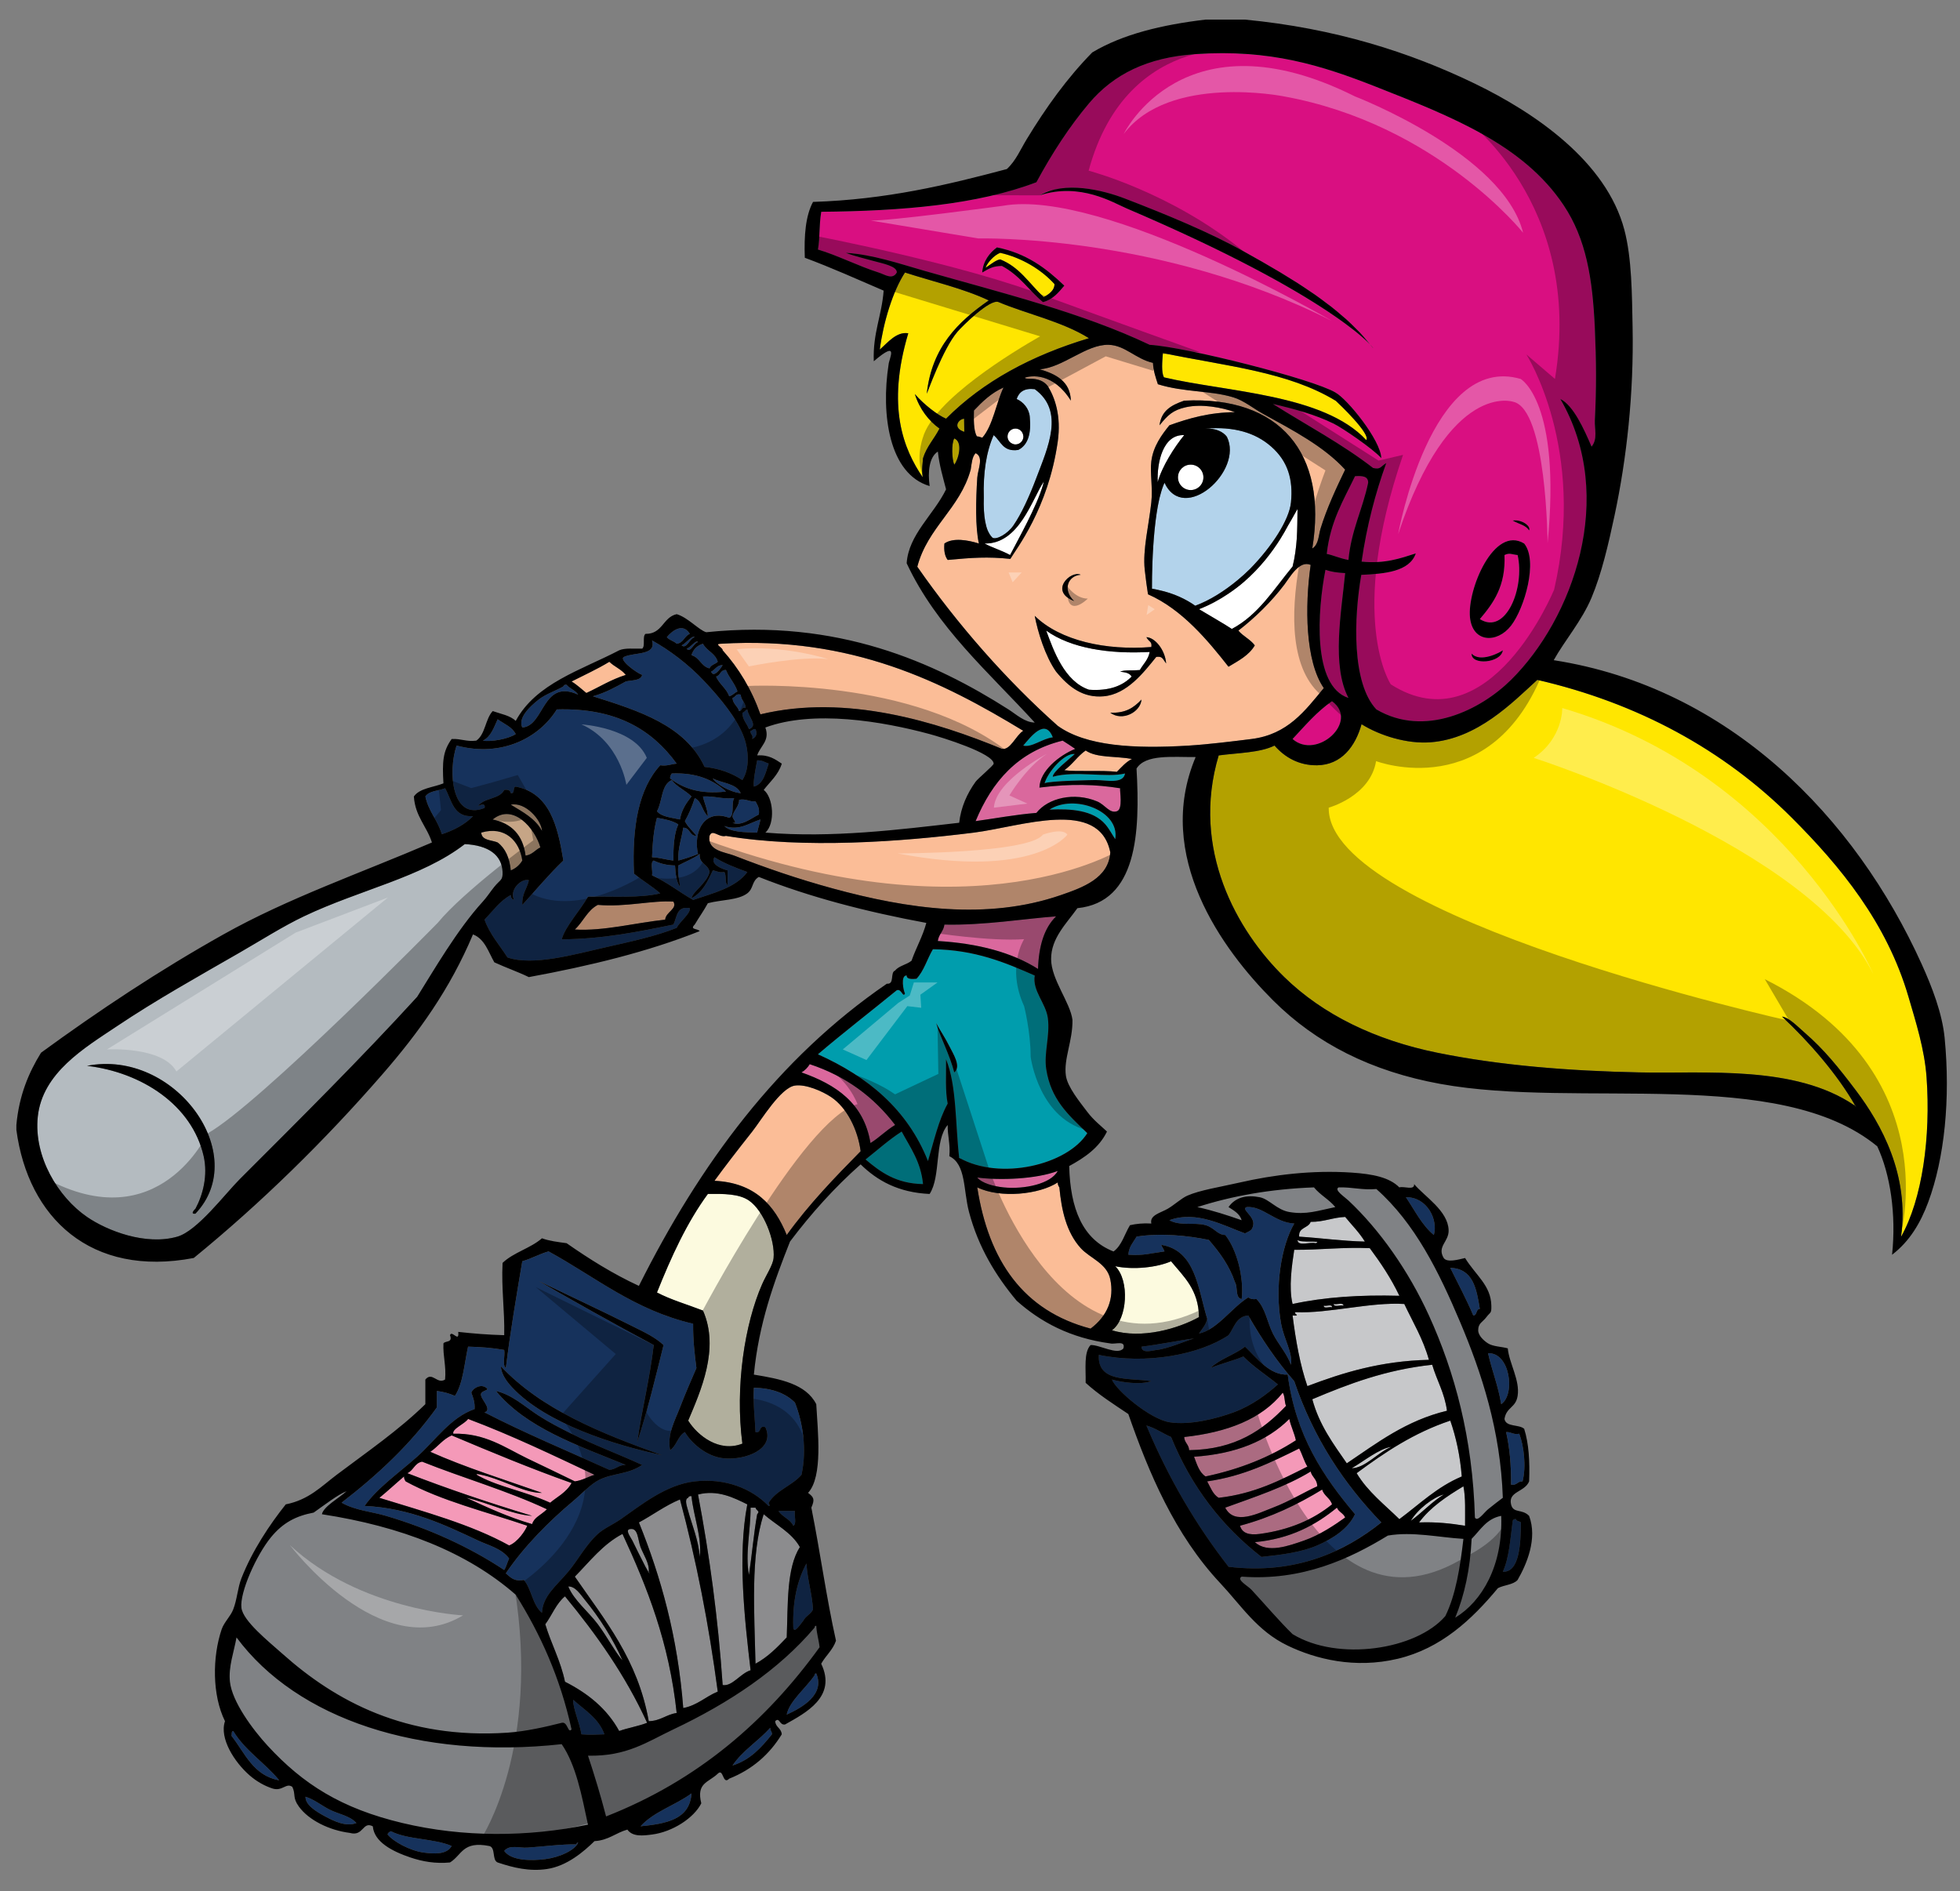 <?xml version="1.0" encoding="utf-8"?>
<!-- Generator: Adobe Illustrator 17.0.0, SVG Export Plug-In . SVG Version: 6.00 Build 0)  -->
<!DOCTYPE svg PUBLIC "-//W3C//DTD SVG 1.1//EN" "http://www.w3.org/Graphics/SVG/1.1/DTD/svg11.dtd">
<svg version="1.1" id="Layer_1" xmlns="http://www.w3.org/2000/svg" xmlns:xlink="http://www.w3.org/1999/xlink" x="0px" y="0px"
	 width="200px" height="193px" viewBox="0 0 200 193" style="enable-background:new 0 0 200 193;" xml:space="preserve">
<rect x="0" y="0" width="200" height="193" fill="#808080" stroke="none"/>
<path id="color14" style="fill:#FBBD97;" d="M59.831,70.714c-0.496-0.397-0.949-0.839-1.508-1.173
	c1.294-0.66,2.641-1.269,3.854-2.011c0.504,0.501,1.242,0.769,1.676,1.341C62.359,69.333,61.171,70.099,59.831,70.714z
	 M104.413,74.571c-8.171-4.959-17.474-9.677-30.838-8.883c-0.783,0.011,0.196,0.382,0.167,0.67c1.64,1.824,2.947,3.98,3.855,6.536
	c8.793-2.126,18.078,0.813,24.635,3.519C103.104,76.575,103.643,75.058,104.413,74.571z M93.604,57.829
	c1.056-4.026,4.351-5.923,5.449-9.91c0.1-0.625,0.139-1.315,0.502-1.676c0.859,0.403,0.226,1.623,0.166,2.514
	c-0.146,2.255-0.207,5.058,0.167,6.704c-1.095-0.349-2.643-0.625-3.519,0c-0.069,0.74,0.045,1.296,0.335,1.676
	c2.466-0.231,4.071-0.35,6.392-0.106c0.579-1.001,3.859-5.105,4.836-11.959c0.375-2.645-0.3-4.514-1.005-5.661
	c-0.839-1.116-2.316-0.586-2.347-0.875c0.629-0.22,2.891-0.538,4.691,2.346c-0.057-2.01-1.59-2.736-3.185-3.201
	c2.383-0.159,4.744-2.557,7.039-2.497c1.681,0.044,2.774,1.455,4.524,1.843c0.046,0.85,0.285,1.502,0.504,2.18
	c2.688,0.839,5.369,0.625,7.709,1.341c1.072,0.328,2.029,1.133,3.017,1.676c3.081,1.695,6.228,3.338,8.38,5.698
	c-0.904,1.876-1.875,3.95-2.514,6.034c-0.203,0.661-0.175,1.608-0.838,2.011c1.607-9.758-3.327-15.591-13.073-15.084
	c-1.36,0.473-2.321,1.03-2.514,2.514c0.849-1.045,1.352-1.546,2.682-1.844c1.632-0.365,3.657,0.021,5.028,0.503
	c-2.658,0.023-4.731,0.633-6.704,1.341c-0.761,0.941-1.655,2.132-1.845,3.687c-0.143,1.175,0.164,2.69,0,4.19
	c-0.263,2.405-0.891,4.819-0.67,6.872c0.113,1.054,0.211,1.66,0.332,2.496c3.496,1.533,6.143,4.758,8.215,7.392
	c1.013-0.61,2.087-1.156,2.684-2.179c-0.449-0.612-1.21-0.941-1.676-1.508c1.662-1.281,3.37-2.94,4.691-4.693
	c0.586-0.775,1.531-2.512,2.684-2.011c-0.602,4.22-0.557,9.825,1.341,12.57c-1.917,2.317-3.673,4.731-7.375,5.196
	c-1.883,0.236-4.369,0.545-6.369,0.67c-5.681,0.353-10.543,0.049-13.407-2.011C102.667,69.387,97.682,63.694,93.604,57.829z
	 M109.607,61.329c-1.192-1.103-0.674-2.581,0.67-2.681C109.263,58.165,106.999,60.334,109.607,61.329z M116.479,71.385
	c-0.814,0.851-1.621,1.396-3.184,1.341C114.52,73.645,116.379,72.669,116.479,71.385z M112.624,71.051
	c2.384-0.214,4.089-2.443,5.362-4.021c0.634-0.072,0.621,0.148,1.007,0.67c-0.099-1.377-1.126-2.644-2.013-2.682
	c0.259,0.507,0.596,0.411,0.504,1.005c-4.586,0.366-9.293-0.621-11.899-3.184c0.31,1.647,1.065,4.115,2.181,5.698
	C109.078,70.137,110.539,71.237,112.624,71.051z M115.507,77.445c-1.569-0.301-3.608-0.082-4.727-0.864
	c-0.825,0.571-1.354,1.44-2.179,2.011c1.17,0.176,3.924-0.018,5.362,0.168C114.413,78.313,114.9,77.733,115.507,77.445z
	 M99.721,121.162c1.163,7.495,4.706,12.609,11.563,14.412c1.725-1.301,2.415-3.034,2.011-5.027
	c-0.334-1.646-2.072-2.145-3.018-3.186c-1.473-1.622-1.965-3.897-2.18-6.199c-0.088-0.137-0.174-0.273-0.166-0.504
	C106.05,121.895,102.064,122.303,99.721,121.162z M84.803,111.945c-0.897-0.603-2.582-1.334-3.688-1.174
	c-1.458,0.213-3.456,3.552-4.357,4.692c-1.576,1.995-2.834,3.626-3.854,5.026c4.104,0.193,6.13,2.473,7.373,5.529
	c2.246-3.117,4.881-5.847,7.543-8.547C87.529,115.277,86.423,113.027,84.803,111.945z M74.915,87.307
	c3.203,1.246,6.485,2.377,10.056,3.352c7.608,2.078,15.737,3.286,23.297,0.671c2.195-0.761,4.866-1.707,5.027-4.358
	c-1.119-5.582-9.143-2.611-13.911-2.012c-7.489,0.941-17.354,1.663-25.306,0.336c-0.751,0.201-1.383-0.767-1.678,0
	C72.145,86.822,74.004,86.952,74.915,87.307z M68.715,92c-2.172-0.15-4.881,0.585-7.71,0.334c-1.069,0.551-1.504,1.737-2.348,2.514
	c2.921,0.183,6.235-0.693,9.219-1.005C67.928,93.056,69.158,92.745,68.715,92z M100.24,44.659c1.08-1.234,1.417-3.571,2.16-5.118
	c-1.238,0.549-2.148,1.427-3.018,2.346c-0.017,0.736-0.067,2.068,0.307,2.646C99.86,44.516,99.972,44.603,100.24,44.659z"/>
<path id="color13" style="fill:#B3D3EB;" d="M101.395,44.403c0.739,0.602,0.938,1.745,2.516,1.508
	c1.001-0.507,1.332-1.685,1.173-3.352c-0.065-0.881-0.671-1.55-1.341-1.843c0.24-0.708,0.764-1.134,1.843-1.005
	c3.089,2.239,1.331,5.97,0.168,9.05c-0.737,1.953-1.539,3.69-2.346,4.86c-0.576,0.842-1.714,1.488-2.126,1.25
	c-0.114-0.113-0.215-0.238-0.303-0.373c-0.016-0.026-0.028-0.058-0.045-0.086c-0.052-0.087-0.099-0.177-0.141-0.271
	c-0.232-0.554-0.347-1.281-0.39-2.035c-0.019-0.445-0.017-0.897-0.013-1.335C100.314,48.237,100.643,46.107,101.395,44.403z
	 M117.59,57.498c-0.033,0.926-0.046,1.807-0.044,2.57c0.254,0.035,0.485,0.098,0.726,0.15c1.498,0.323,2.746,0.924,3.691,1.591
	c1.475-0.547,2.967-1.488,4.33-2.619c0.211-0.175,0.419-0.354,0.623-0.538c0.221-0.198,0.436-0.403,0.646-0.61
	c2.2-2.251,3.985-4.978,4.168-6.769c0.238-2.35-0.321-4.213-2.012-5.698c-1.652-1.452-3.841-2.061-6.703-1.844
	c1.008-0.042,1.788,0.31,2.178,0.838c1.724,3.487-4.387,8.948-6.367,4.693C118.031,50.947,117.699,54.477,117.59,57.498z"/>
<path id="color12" style="fill:#C6A586;" d="M50.279,83.619c2.09-1.715,4.313,0.93,4.858,2.85c-0.527,0.254-0.818,0.746-1.509,0.838
	C53.366,85.224,52.221,84.023,50.279,83.619z M52.122,82.111c1.212,0.744,2.507,1.403,3.185,2.682
	C55.242,83.669,53.621,81.805,52.122,82.111z M53.295,87.81c-0.275-1.988-1.762-3.564-4.189-2.85
	c0.063,0.83,1.049,0.737,1.676,1.006c0.795,0.602,1.217,1.577,1.341,2.849C52.641,88.607,53.021,88.262,53.295,87.81z"/>
<path id="color11" style="fill:#B4BBC0;" d="M3.854,113.954c-0.424,4.073,2.067,8.192,5.026,10.223
	c2.065,1.419,5.998,2.941,9.218,2.011c2.043-0.588,4.84-4.336,6.369-5.863c6.225-6.227,12.297-12.253,18.102-18.604
	c1.675-2.667,4.087-6.859,6.703-9.72c0.42-0.459,0.795-1.044,1.172-1.509c0.625-0.771,0.869-0.625,0.84-1.508
	c-0.063-1.728-1.438-2.728-3.855-2.849c-4.382,3.397-10.677,4.634-16.425,7.374c-2.133,1.017-4.36,2.434-6.534,3.688
	c-4.236,2.441-8.5,4.815-12.57,7.543C8.643,106.919,4.32,109.461,3.854,113.954z M8.881,108.759
	c8.922-1.755,16.811,9.031,11.063,15.084c-0.635,0.079,0.003-0.508,0-0.503c0.756-1.402,1.285-3.387,0.838-5.361
	C19.592,112.742,14.439,109.416,8.881,108.759z"/>
<path id="color10" style="fill:#F499B8;" d="M56.145,153.34c-2.728-1.227-5.015-1.543-7.207-2.682c-1.008-0.523,0.744-0.027,0.838,0
	c1.893,0.553,3.938,1.716,5.531,1.676c-3.841-1.354-7.806-2.585-11.396-4.189c0.77-0.516,1.279-1.289,2.178-1.676
	c4.006,1.691,8.029,3.368,12.235,4.86C57.784,152.323,56.717,152.816,56.145,153.34z M46.256,146.3
	c3.223-0.094,5.26,1.41,7.542,2.515c1.636,0.793,3.224,1.533,4.859,2.348c0.795-0.102,1.321-0.469,2.013-0.67
	c-4.218-1.984-8.398-4.005-12.904-5.698C47.393,145.318,46.102,145.805,46.256,146.3z M55.809,154.01
	c-3.983-1.88-8.547-3.182-12.736-4.859c-0.764,0.133-0.883,0.904-1.508,1.175c4.103,1.594,8.365,3.028,12.736,4.356
	c-2.058-0.123-4.472-1.338-6.703-1.844c2.141,0.988,4.276,1.98,6.703,2.682C54.509,154.822,55.171,154.629,55.809,154.01z
	 M53.798,155.686c-4.21-1.43-8.756-2.528-12.401-4.523c-0.088-0.135-0.176-0.271-0.168-0.503c-0.846,0.719-1.654,1.476-2.514,2.18
	c4.602,1.431,9.357,2.707,13.24,4.859C52.813,157.38,53.645,156.15,53.798,155.686z M128.546,156.525
	c3.052-0.414,5.46-1.467,7.374-3.019c-0.188-0.649-0.818-0.858-1.005-1.509c-2.499,1.523-5.207,2.838-8.38,3.688
	C126.734,156.438,127.447,156.674,128.546,156.525z M136.423,153.843c-2.18,1.787-4.754,3.181-8.38,3.521
	c1.305,1.178,3.455,0.375,5.027-0.168c1.613-0.558,3.184-1.625,4.189-2.347C137.088,154.408,136.598,154.284,136.423,153.843z
	 M129.886,153.843c1.699-0.645,3.306-1.639,4.525-2.179c0.005-0.73-0.535-0.918-0.67-1.508c-2.564,1.57-5.685,2.583-8.716,3.687
	C125.957,155.702,128.419,154.398,129.886,153.843z M124.355,152.838c3.666-0.414,6.342-1.816,9.051-3.186
	c-0.344-0.553-0.522-1.268-0.84-1.844c-2.842,1.401-5.668,2.823-9.385,3.353C123.521,151.771,123.759,152.484,124.355,152.838z
	 M123.016,150.659c3.553-0.748,6.605-1.998,9.217-3.688c-0.166-0.781-0.504-1.395-0.67-2.178c-2.265,2.259-5.48,3.568-9.721,3.854
	C122.134,149.416,122.368,150.245,123.016,150.659z M121.339,147.977c4.738-0.064,7.549-2.059,9.888-4.522
	c-0.175-0.386-0.104-1.013-0.334-1.342c-2.156,2.704-5.675,4.046-10.057,4.523C120.859,147.229,121.314,147.386,121.339,147.977z"/>
<path id="color9" style="fill:#808285;" d="M68.715,176.468c5.708-2.706,10.764-6.077,14.413-10.392
	c0.009-0.102,0.024-0.198,0.167-0.168c0.034,0.805,0.258,1.419,0.335,2.18c-5.458,7.559-12.435,13.6-21.786,17.262
	c-0.551-2.132-1.178-4.185-1.845-6.199C63.948,179.246,66.046,177.732,68.715,176.468z M24.135,167.084
	c-0.268,1.518-0.836,2.98-0.671,4.523c0.216,2.023,2.31,4.865,3.854,6.537c3.617,3.918,7.513,6.393,13.742,7.877
	c6.188,1.476,12.816,1.442,18.938,0.168c-0.644-2.988-1.206-6.058-2.683-8.213C42.83,179.563,30.311,175.418,24.135,167.084z
	 M35.363,152.167c-0.857,0.317-2.332,1.465-3.354,2.179c-1.811,0.344-3.135,1.026-4.357,2.517c-1.504,1.834-3.207,5.653-3.016,7.204
	c0.166,1.352,2.754,3.412,4.189,4.692c5.43,4.847,12.623,8.738,22.96,8.046c1.856-0.125,3.954-0.605,5.53-1.007
	c0.619-0.161,0.629,1.146,1.007,0.671c-1.166-5.313-3.197-9.764-5.698-13.742c-4.975-4.354-11.689-6.97-19.777-8.213
	C33.014,153.727,34.568,152.884,35.363,152.167z M136.256,123.172c-0.627-0.77-1.553-1.24-2.179-2.01
	c-4.472,0.166-8.394,0.881-11.9,2.01c1.606,0.352,3.075,0.836,4.525,1.342c-0.213-0.681-0.8-0.99-1.343-1.342
	c0.709-1.021,1.883-1.264,3.187-1.005c0.961,0.19,1.741,1.291,3.017,1.509C133.301,123.973,134.445,123.548,136.256,123.172z
	 M151.842,154.011c0.551-0.454,1.092-0.858,1.508-1.172c-0.232-6.877-2.158-12.731-4.355-17.933
	c-2.161-5.113-4.594-10.075-8.548-13.576c-1.468,0.128-2.474-0.21-3.855-0.167c-0.482,0.264,0.568,0.93,1.006,1.34
	c3.202,3.003,6.146,7.2,8.213,11.732c2.623,5.755,4.467,12.485,4.691,20.615C150.751,155.346,151.4,154.373,151.842,154.011z
	 M150.166,157.027c-0.146,3.095-0.729,5.752-1.676,8.045c2.713-1.646,4.881-5.286,4.691-10.391
	C151.678,154.964,151.059,156.132,150.166,157.027z M127.708,162.225c1.258,1.35,2.849,3.226,4.188,4.524
	c4.605,2.81,12.613,1.619,15.588-1.845c1.064-2.174,1.507-4.976,1.844-7.877c-2.471-0.143-5.204-0.772-7.709-0.336
	c-3.889,2.375-8.751,4.649-14.916,4.189C126.117,161.186,127.327,161.813,127.708,162.225z"/>
<path id="color8" style="fill:#16325C;" d="M48.268,83.285c-0.83,0.848-1.924,1.427-3.185,1.844
	c-0.411-1.433-1.358-2.329-1.677-3.855c0.367-0.584,1.332-0.567,2.012-0.838C46.102,81.652,46.239,83.412,48.268,83.285z
	 M52.625,74.904c-0.377-0.741-1.197-1.037-1.844-1.508c-0.389,0.841-0.68,1.779-1.508,2.179
	C50.094,75.722,51.893,75.404,52.625,74.904z M57.82,69.877c-0.194-0.028-0.297,0.037-0.334,0.167
	c-0.684,0.412-1.772,0.76-2.514,1.341c-0.926,0.722-2.14,1.887-1.677,2.849c2.288-0.147,2.015-5.018,5.698-3.352
	C58.717,70.433,58.145,70.28,57.82,69.877z M71.9,69.542c-1.686-1.797-3.639-3.238-5.363-4.19c0.48,1.556-1.781,1.182-2.85,1.676
	c-0.602,0.261,1.248,1.629,1.844,1.843c-0.163,0.619-1.051,0.512-1.676,0.67c-1.049,0.572-2.082,1.16-3.353,1.508
	c4.712,1.487,9.429,2.974,11.396,7.207c1.567,0.165,2.811,0.654,3.855,1.341c0.77-1.157,0.643-3.052,0.167-4.357
	C75.209,73.284,73.469,71.216,71.9,69.542z M67.037,82.782c0.482,0.582,1.482,0.642,2.348,0.838
	c0.168-1.006,0.654-1.691,1.174-2.346c-0.6-0.632-1.496-0.963-2.012-1.676C67.452,80.067,67.607,81.787,67.037,82.782z
	 M69.217,84.122c-0.572-0.376-1.363-0.535-2.18-0.67c-0.329,1.179-0.447,2.569-0.502,4.022c0.804,0.034,1.419,0.258,2.18,0.336
	C68.704,86.403,68.771,85.074,69.217,84.122z M71.229,87.138c-0.508-2.177,0.574-4.677,3.186-3.688
	c0.568-0.267,0.174-1.501,0.502-2.011c-1.248,0.131-1.999-0.235-3.186-0.167c0.146,0.694,0.451,1.226,0.504,2.011
	c-0.582-0.479-0.604-1.518-1.342-1.843c-0.268,0.849-0.601,1.634-1.006,2.346c0.291,0.604,0.81,0.981,1.174,1.509
	c-0.724-0.003-0.617-0.835-1.342-0.838c-0.158,1.125-0.554,2.016-0.502,3.353C69.926,87.625,70.591,87.396,71.229,87.138z
	 M78.436,77.922c-0.373-0.13-0.654-0.352-1.174-0.335c-0.152,0.788-0.429,2.19-0.334,2.681
	C77.921,79.978,78.107,78.879,78.436,77.922z M74.078,68.368c-0.59-0.03-0.553,0.566-1.008,0.67
	c0.339,0.779,1.045,1.191,1.343,2.011c0.349-0.098,0.541-0.351,0.837-0.502C74.975,69.707,74.391,69.173,74.078,68.368z
	 M73.741,67.866c-0.61,0.002-0.752,0.476-1.173,0.67C72.805,69.221,73.533,68.239,73.741,67.866z M74.747,71.217
	c0.038,0.633,0.526,0.814,0.671,1.341c0.333-0.002,0.213-0.457,0.67-0.335c-0.023-0.591-0.48-0.75-0.502-1.341
	C75.051,70.739,75.066,71.146,74.747,71.217z M76.256,72.391c-0.221,0.059-0.264,0.294-0.502,0.335
	c0.012,0.771,0.477,1.088,0.669,1.676C77.417,74.046,76.33,73.143,76.256,72.391z M75.418,81.609
	c0.048,0.615-0.607,1.167-0.671,1.675c-0.033,0.273,0.627,0.765,0,0.67c0.915,0.407,1.957-0.498,2.683-0.838
	c0.098-0.655-0.146-0.973-0.336-1.34C76.424,81.832,76.163,81.477,75.418,81.609z M75.586,80.938
	c-0.445-1.008-1.902-1.004-2.85-1.508C73.02,79.932,74.375,80.806,75.586,80.938z M77.094,74.402
	c-0.271-0.047-0.287,0.158-0.503,0.168c-0.067,0.403,0.308,0.364,0.168,0.838C77.2,75.187,77.271,74.857,77.094,74.402z
	 M77.262,84.96c0.09-0.468,0.246-0.871,0.336-1.34c-1.162,0.355-2.133,1.192-3.688,0.671C74.602,84.939,75.964,84.917,77.262,84.96z
	 M68.547,78.928c-0.09,0.135-0.176,0.273-0.168,0.504c1.326,1.019,3.047,1.645,5.699,1.34
	C72.796,79.594,71.107,78.823,68.547,78.928z M70.391,64.682c-0.693-1.143-1.768-0.367-2.347,0.335
	c0.252,0.305,0.724,0.394,1.005,0.67C69.755,65.611,69.82,64.894,70.391,64.682z M70.893,65.016
	c-0.283-0.218-0.902,0.654-1.34,0.838C70.053,66.289,70.379,65.124,70.893,65.016z M71.229,65.519
	c-0.228-0.27-0.756,0.574-1.172,0.67C70.486,66.664,70.777,65.582,71.229,65.519z M73.239,67.53c-0.24-0.877-1.13-1.105-1.509-1.843
	c-0.599,0.184-0.989,0.575-1.174,1.173c0.846,0.216,0.981,1.142,1.844,1.341C72.533,67.83,72.986,67.782,73.239,67.53z
	 M66.537,89.318c1.531,0.703,2.768,1.701,4.189,2.514c2.08-0.713,4.346-1.24,5.53-2.849c-1.188-0.432-2.358-0.882-3.352-1.509
	c-0.466,0.696,0.71,1.185,1.341,1.341v1.509c-0.329-0.231-0.09-1.028-0.336-1.341c-0.543,0.097-0.778-0.114-1.172-0.168
	c-0.529,1.149-1.076,2.279-2.18,2.85c0.135-0.706,1.58-1.547,1.842-2.682c-0.117-0.831-1.096-0.802-1.004-1.844
	c-0.643,0.477-1.453,0.783-2.18,1.173c-0.1,0.883,0.125,1.44,0.168,2.179c-0.373-0.521-0.453-1.334-0.503-2.179
	c-0.881-0.013-1.575-0.211-2.179-0.502C66.322,87.988,66.639,88.863,66.537,89.318z M49.438,93.844
	c0.553,1.515,1.539,2.594,2.347,3.854c2.577,0.911,6.937-0.337,9.889-1.006c2.695-0.611,5.275-1.165,7.374-2.011
	c0.336-0.673,1.439-1.463,1.342-2.011c-1.371-0.254-1.297,0.939-1.676,1.676c-3.574,0.729-7.135,1.468-11.396,1.508
	c0.359-1.316,1.875-2.927,2.682-4.357c2.529-0.039,5.299,0.16,7.374-0.335c-0.831-0.733-1.822-1.307-2.681-2.011
	c-0.215-4.795,0.483-8.678,2.681-11.061c0.714,0.099,1.11-0.121,1.676-0.168c-2.493-3.427-6.131-5.712-12.233-5.531
	c-1.721,2.801-5.526,4.94-10.225,3.688c-0.902,2.655-0.504,7.717,2.85,6.368c0.15-0.584-0.547-0.286-0.67-0.167
	c0.559-0.895,2.211-0.694,2.683-1.676c0.382-0.047,0.629,0.04,0.67,0.335c0.463,0.071,0.157-0.625,0.503-0.671
	c3.469,0.665,4.275,3.993,4.859,7.542c-1.485,1.418-2.795,3.013-4.188,4.524c-0.062-1.122,0.479-1.643,0.67-2.514
	c-0.741-0.23-2.032,0.956-1.509,2.012c-0.206-0.073-0.344-0.214-0.335-0.502C50.992,91.932,50.291,92.961,49.438,93.844z
	 M82.96,164.232c-0.103-1.684-0.567-3.006-0.671-4.691c-0.919,1.706-1.428,3.824-1.34,6.536c0.074,0.725,0.791-0.452,1.005-0.67
	C82.186,164.912,82.729,164.729,82.96,164.232z M81.116,154.18h-1.677c0.389,0.616,1.188,0.821,1.51,1.508
	C81.329,155.508,81.014,154.633,81.116,154.18z M61.675,176.971c-0.591-1.644-2.008-2.46-3.185-3.52
	c-0.047,0.832,0.658,2.357,0.839,3.52C60.4,177.046,60.551,177,61.675,176.971z M83.128,170.939
	c-0.883,1.306-2.583,2.651-2.851,4.021c1.588-0.721,3.92-2.046,3.018-4.189C83.152,170.739,83.137,170.835,83.128,170.939z
	 M74.748,180.156c1.824-0.579,2.953-1.853,4.021-3.187c0.021-0.301-0.204-0.352-0.166-0.67
	C77.391,177.659,75.781,178.62,74.748,180.156z M70.557,183.004c-1.638,1.211-3.846,1.852-5.195,3.354
	C67.945,186.092,70.395,185.689,70.557,183.004z M51.452,188.871c0.7,0.998,2.728,1.025,4.188,0.837
	c1.469-0.188,2.982-0.882,3.354-1.675c-0.145-0.031-0.158,0.064-0.168,0.167c-1.598-0.024-3.434,0.233-5.028,0.335
	C52.99,188.587,51.982,188.206,51.452,188.871z M39.553,187.193c0.547,0.697,2.256,1.654,3.688,1.845
	c0.978,0.13,2.35,0.241,2.849-0.671c-1.79-0.779-4.508-0.633-6.199-1.508C39.738,186.934,39.588,187.006,39.553,187.193z
	 M33.686,184.682c-0.856-0.423-1.604-1.063-2.514-1.343c-0.02,0.834,1.081,1.519,2.012,2.011c0.871,0.463,2.103,1.09,3.184,0.672
	C35.688,185.279,34.586,185.123,33.686,184.682z M23.63,177.139c1.375,1.754,2.21,4.047,4.861,4.524
	c-1.46-1.78-3.47-3.011-4.693-5.027C23.602,176.663,23.657,176.941,23.63,177.139z M71.063,139.6
	c-0.574,1.314-1.162,2.686-1.677,4.023c-0.519,1.352-1.333,2.75-1.006,4.356c0.669-0.447,0.786-1.447,1.509-1.844
	c0.586,1.029,2.147,2.516,4.021,2.684c2.13,0.188,5.229-0.924,4.189-3.188c-0.732-0.228-0.356,0.649-1.006,0.504
	c-0.066-1.498-0.257-2.871-0.167-4.523c1.857,0.041,3.237,0.563,4.189,1.509c0.817,2.069,1.233,4.805,0.67,7.374
	c-0.957,1.109-2.568,1.566-3.351,2.849c-0.02,0.188,0.242,0.261,0,0.335c-1.766-1.818-4.442-2.861-7.543-2.514
	c-2.953,0.331-5.543,2.465-7.543,3.854c-0.793,0.554-1.725,0.942-2.346,1.51c-1.227,1.117-2.013,2.65-3.018,3.855
	c-1.155,1.386-2.607,2.459-2.682,4.189c-0.963-0.771-1.054-2.41-1.844-3.353c-1.039,0.201-1.38-0.297-1.844-0.671
	c1.833-2.719,4.396-5.302,6.871-7.374c0.902-0.755,1.773-1.734,2.682-2.18c1.376-0.674,2.982-0.547,4.357-1.508
	c-2.535-1.164-4.853-2.002-7.207-3.186c-1.182-0.595-2.275-1.148-3.352-1.843c-1.447-0.938-2.695-2.139-4.357-2.516
	c3.132,3.796,8.322,5.531,13.24,7.541c-0.732-0.006-0.99,0.464-1.677,0.505c-4.266-1.936-8.646-3.757-12.737-5.866
	c0.808-0.241-0.248-1.239-0.334-1.678c-0.235-0.586,1.015-0.526,0.502-0.838c-0.533-0.412-1.338,0.027-1.508,0.504
	c0.18,0.488,0.375,0.966,0.334,1.677c-2.459,0.852-4.006,3.207-5.865,4.858c-1.892,1.683-4.07,3.188-5.362,5.027
	c4.663,0.213,8.278,1.979,11.563,3.521c1.094,0.512,2.42,0.811,3.186,1.843c-0.186,0.376-0.278,0.84-0.503,1.173
	c-3.486-2.326-7.696-4.242-12.066-5.529c-1.472-0.434-3.137-0.548-4.526-1.342c3.66-2.822,7.018-5.943,9.722-9.721v-1.676
	c0.7,0.08,1.301,0.264,1.844,0.502c0.841-1.282,0.953-3.291,1.341-5.026c1.313,0.026,2.551,0.13,3.688,0.335
	c0.104,0.564-0.216,1.557,0.167,1.844c0.458-3.73,1.072-7.307,1.677-10.895c0.958-0.27,1.722-0.735,2.681-1.005
	c4.773,2.6,8.756,5.991,14.748,7.374C70.71,136.708,70.877,138.161,71.063,139.6z M51.116,139.43
	c0.017,0.813,0.653,1.627,1.174,2.178c3.45,3.65,10.376,5.85,15.251,6.873C61.277,146.252,55.236,143.801,51.116,139.43z
	 M64.693,135.407c-3.148-1.582-6.467-3.122-9.721-4.692c2.938,1.698,7.963,4.536,11.73,6.535c-0.395,3.462-1.198,6.514-1.678,9.891
	c1.039-3.151,1.851-6.533,2.684-9.891C66.854,136.445,65.732,135.932,64.693,135.407z M127.035,125.854
	c-2.102-0.748-4.928-2.369-7.709-1.342c1.05,0.619,2.561,0.188,3.688,0.504c0.892,0.25,1.211,1,2.012,1.006
	c1.152,1.474,1.918,4.227,1.677,6.535c-0.687-0.096-0.381-1.184-0.67-1.676c-0.595-1.753-1.595-3.098-2.683-4.358
	c-2.125-0.436-4.939-0.729-7.375-0.336c-0.321,0.574-0.783,1.006-0.839,1.847c1.47,0.128,2.498-0.186,3.689-0.335
	c-0.088-0.249-0.248-0.426-0.335-0.672c3.509,0.568,3.737,4.416,4.692,7.541c-0.132,0.652-0.528,1.037-0.839,1.511
	c1.855-0.383,3.308-2.614,5.028-3.689c0.193,0.142,0.447,0.221,0.838,0.166c0.932,0.945,1.098,2.379,1.676,3.521
	c0.573,1.129,1.43,2.033,1.844,3.184c0.199-1.231-0.713-2.591-1.004-4.188c-0.672-3.689-0.002-7.912,1.34-10.227
	c-1.978-0.089-3.215-1.811-4.858-1.676c-0.63,0.219,0.86,0.938,0.67,1.846C127.773,125.492,127.688,125.539,127.035,125.854z
	 M146.311,126.021c0.447-1.543-0.664-3.886-2.849-3.854C144.363,123.501,145.086,125.012,146.311,126.021z M151.004,133.563
	c-0.337-2.064-0.688-4.116-3.018-4.188c0.789,1.612,1.639,3.166,2.347,4.857C150.766,134.218,150.573,133.58,151.004,133.563z
	 M151.842,138.089c0.399,1.779,1.035,3.322,1.342,5.195C154.665,142.273,154.068,137.967,151.842,138.089z M153.688,146.134
	c0.36,1.593,0.523,3.386,0.502,5.362c0.611,0.109,0.643-0.362,1.173-0.335c0.399-1.527,0.128-3.655-0.335-4.86
	C154.395,146.43,154.225,146.096,153.688,146.134z M154.354,155.184c-0.242,1.823-0.354,3.779-1.004,5.195
	c1.704,0.084,1.825-2.865,1.842-5.027c-0.133-0.144-0.459-0.1-0.502-0.336C154.496,154.989,154.393,155.055,154.354,155.184z
	 M112.12,138.255c-0.162,2.845,3.046,2.318,5.362,2.683c-1.123,0.395-3.021,0.117-4.021-0.168c0.398,1.08,3.872,4.037,5.866,4.357
	c2.022,0.325,4.723-0.339,6.537-1.006c1.893-0.696,3.44-1.881,4.523-2.85c-1.167-0.955-2.47-1.776-3.519-2.851
	c-1.066,0.443-2.286,0.731-3.353,1.173c0.967-0.932,2.452-1.346,3.521-2.178c1.18,1.12,2.517,2.943,4.356,2.85
	c0.812,6.229,3.65,10.43,6.873,14.245c-0.703,1.502-2.276,2.502-3.854,3.185c-1.605,0.695-3.63,0.959-5.698,1.175
	c-4.022-3.131-7.148-7.152-9.218-12.235c-0.858-0.369-1.563-0.895-2.515-1.173c2.242,5.357,5.05,10.148,8.379,14.414
	c6.887,0.827,11.916-1.585,15.588-4.526c-3.816-3.947-6.92-8.608-8.883-14.412c-1.778-2.02-3.313-4.287-4.692-6.705
	c-1.246,0.097-1.433,1.252-2.013,2.014C122.396,138.229,116.984,139.259,112.12,138.255z M117.986,137.754
	c1.221-0.127,2.908-0.906,3.854-1.174c-1.25,0.148-3.618,0.627-5.362,0.839C116.518,138.16,117.577,137.796,117.986,137.754z"/>
<path id="color7" style="fill:#C7C8CA;" d="M147.316,152.501c-1.234,0.776-2.19,1.832-3.353,2.683
	C144.669,153.986,146.253,152.779,147.316,152.501z M149.328,151.664c-1.705,1.033-3.36,2.115-4.525,3.688
	c1.745-0.067,3.248,0.105,4.693,0.336C149.488,154.298,149.566,152.82,149.328,151.664z M142.792,155.016
	c2.052-1.521,3.851-3.3,6.368-4.356c-0.171-2.119-0.583-3.998-1.172-5.698c-3.726,1.248-6.698,3.247-9.555,5.363
	C139.561,152.213,141.271,153.521,142.792,155.016z M137.932,149.82c1.375-0.023,2.646-1.601,4.023-2.178
	C140.732,147.818,139.171,149.104,137.932,149.82z M137.428,149.316c3.107-2.09,6.034-4.357,10.225-5.363
	c-0.243-1.823-1.04-3.094-1.508-4.692c-4.742,0.509-8.545,1.96-12.234,3.521C134.622,145.421,136.059,147.335,137.428,149.316z
	 M133.407,141.439c3.646-1.381,7.485-2.569,12.401-2.682c-0.598-2.141-1.638-3.84-2.515-5.697c-3.42-0.219-7.721,0.979-11.063,0.838
	c-0.405,0.097,0.655,0.416-0.334,0.334C132.225,136.813,132.66,139.282,133.407,141.439z M137.093,133.23
	c-0.02-0.371-0.71-0.072-1.005-0.17C136.107,133.432,136.799,133.132,137.093,133.23z M135.92,133.396
	c0.028-0.364-0.595-0.076-0.838-0.168C135.054,133.592,135.677,133.305,135.92,133.396z M131.896,133.061
	c3.211-0.698,6.875-0.946,10.896-0.838c-0.845-1.781-1.899-3.353-3.019-4.86c-2.746-0.12-5.065,0.186-7.709,0.168
	C131.827,129.094,131.486,131.398,131.896,133.061z M132.568,126.189c2.262,0.143,4.354,0.448,6.703,0.504
	c-0.57-0.938-1.332-1.687-2.011-2.517c-1.284,0.059-2.169,0.515-3.52,0.505C133.513,125.346,132.479,125.207,132.568,126.189z
	 M132.4,126.523c0.02,0.707,1.285,0.168,1.845,0.336C135.084,126.541,132.65,126.844,132.4,126.523z M81.619,157.866
	c-0.846-1.502-2.439-2.255-3.688-3.354c-1.373,4.138-0.951,10.064-0.838,15.253c1.272-0.686,2.23-1.682,3.184-2.684
	C80.411,163.695,80.245,160.01,81.619,157.866z M76.59,170.436c-0.604-5.137-1.344-11.707-0.335-16.928
	c-1.341-0.663-3.017-1.525-5.028-1.007c1.168,6.151,2.045,12.593,2.515,19.442C74.723,172.107,75.547,170.756,76.59,170.436z
	 M57.652,171.607c2.338,1.183,4.289,2.752,5.531,5.026c0.902-0.325,1.967-0.489,2.85-0.838c-2.225-4.869-5.176-9.013-8.381-12.903
	c-0.896,0.726-1.32,1.92-2.01,2.85C56.248,167.762,57.2,169.436,57.652,171.607z M57.986,161.887
	c0.568,1.403,2.033,2.54,3.018,3.855c0.951,1.27,1.902,3.047,2.514,3.688c-0.949-2.156-2.314-4.322-3.854-6.201
	C59.247,162.719,58.7,161.848,57.986,161.887z M58.657,160.882c3.026,4.404,6.43,8.433,7.543,14.748
	c1.2-0.026,1.776-0.682,2.849-0.838c-0.76-7.172-3.016-12.849-5.529-18.269C61.504,157.583,60.184,159.334,58.657,160.882z
	 M64.523,157.195c0.431,0.891,0.82,1.652,1.342,2.682c0.102,0.201,0.623,1.105,0.335,0.502c0.08-0.855-0.532-1.71-0.839-2.514
	c-0.278-0.737-0.24-1.937-1.006-1.844C63.695,156.046,64.357,156.85,64.523,157.195z M69.384,153.005
	c-1.54,0.64-2.769,1.588-4.19,2.347c2.254,5.568,3.963,11.679,4.525,18.938c1.455-0.278,2.287-1.179,3.521-1.676
	C72.323,165.708,71.039,159.172,69.384,153.005z M70.223,154.18c0.321,1.234,1.094,3.063,1.174,4.691
	c0.26-1.938-0.635-4.171-0.838-6.201c-0.194-0.027-0.3,0.037-0.336,0.168C69.796,152.963,70.118,153.777,70.223,154.18z
	 M76.591,153.843c0.009,2.326-0.567,4.683-0.168,6.871c0.308-2.039,0.486-4.206,0.839-6.2c0.336-0.342-0.074-0.328-0.168-0.671
	H76.591z"/>
<path id="color6" style="fill:#DA689D;" d="M107.932,119.486c-0.688,1.313-3.396,1.896-5.531,1.676
	c-1.026-0.107-2.211-0.432-2.682-1.006C102.037,120.467,105.758,120.316,107.932,119.486z M82.625,108.592
	c-0.208,0.352-0.486,0.631-0.839,0.838c3.511,1.238,6.364,3.133,7.04,7.207c0.9-0.554,1.598-1.307,2.514-1.844
	C89.189,111.971,86.361,109.826,82.625,108.592z"/>
<path id="color5" style="fill:#009DAD;" d="M94.188,120.827c-2.748-0.045-4.351-1.235-5.864-2.515
	c1.219-0.959,2.36-1.998,3.686-2.85C92.889,117.1,93.967,118.534,94.188,120.827z M104.412,76.078
	c0.855,0.237,1.957-0.723,3.017-0.838C106.645,73.211,105.152,75.229,104.412,76.078z M111.786,79.598c0,0-4.845,0.071-5.195,0.335
	c0.312-1.143,2.036-3.133,3.079-2.987c-0.495,0.458-2.303,1.857-2.241,2.315c2.328-0.657,5.493,0.129,7.374-0.335
	C114.607,80.035,112.895,79.598,111.786,79.598z M107.094,82.614c2.463-1.617,7.209,0.091,6.704,3.017
	c-0.321-0.481-0.59-1.024-1.006-1.509C111.543,82.669,109.297,82.506,107.094,82.614z M95.195,96.858
	c-0.584,0.982-0.913,2.216-1.678,3.017c-0.742,0.081-1.017-0.048-1.006-0.336c-0.646-0.001-0.32,1.566-0.166,1.844
	c-0.217,0.469-0.349-0.527-0.84-0.335c-2.675,2.187-5.422,4.3-8.045,6.536c5.092,2.286,9.135,5.615,11.229,10.895
	c0.607-2.019,1.075-4.178,2.013-5.864c-0.267-1.3-0.144-2.985-0.168-4.525c1.097,2.703,0.943,6.657,1.341,10.058
	c4.171,2.355,11.034,0.729,13.072-2.516c-2.022-1.943-3.715-3.477-4.191-6.536c-0.255-1.642,0.401-3.395,0.168-5.194
	c-0.2-1.537-1.6-2.787-1.341-4.357C102.557,98.213,99.496,96.916,95.195,96.858z M95.529,104.402
	c0.353,0.666,0.929,1.511,1.342,2.346c0.371,0.752,1.255,2.087,0.502,2.682C96.938,107.686,95.88,105.673,95.529,104.402z"/>
<path id="color4" style="fill:#FCFADF;" d="M113.798,129.207c1.881,0.395,4.298,0.117,5.698-0.504
	c1.286,1.563,2.814,2.884,2.849,5.697c-2.077,1.148-5.819,2.281-8.883,1.342C115.05,134.611,115.285,130.643,113.798,129.207z
	 M76.422,122.501c-1.021-0.694-2.55-0.688-4.189-0.67c-2.153,2.929-3.742,6.425-5.195,10.056c1.429,0.752,3.125,1.234,4.693,1.844
	c1.731,3.896-0.26,8.267-1.508,11.23c0.963,1.536,3.172,3.284,5.53,2.347c-0.763-5.817,0.242-12.224,2.011-16.257
	c0.416-0.95,1.104-1.946,1.174-2.682C79.107,126.564,77.922,123.521,76.422,122.501z"/>
<path id="color3" style="fill:#DA689D;" d="M111.954,81.776c-2.345-0.978-5-0.356-6.201,1.173c-2.172,0.174-4.136,0.557-6.2,0.837
	c1.67-4.027,4.303-7.093,8.881-8.212c0.416,0.255,0.813,0.525,1.278,0.842c-1.628,0.663-3.61,2.256-3.647,3.951
	c3.268-0.417,5.78-0.327,8.235,0.068c-0.06,0.241,0.317,2.16-0.335,2.346C113.216,83.029,112.771,82.118,111.954,81.776z
	 M105.92,98.87c0.076-2.326,0.624-4.18,1.844-5.363c-3.181,0.227-7.34,0.928-11.396,0.838c-0.084,0.698-0.587,0.979-0.671,1.676
	C99.809,96.268,103.25,97.184,105.92,98.87z"/>
<path id="color2" style="fill:#D90F81;" d="M151.004,63.173c1.387-1.631,2.655-3.379,2.514-6.536c0.533-0.257,0.737-0.059,1.342,0
	C155.615,59.966,153.667,64.853,151.004,63.173z M140.443,72.391c-2.512-2.662-2.314-9.277-1.537-13.731
	c2.394-0.108,4.919-0.325,5.561-2.19c-1.605,0.516-3.174,1.072-5.529,0.838c0.527-3.662,1.403-6.976,2.515-10.056
	c-0.629,0.389-0.558,0.672-1.343,0.503c-3.142-2.445-6.801-4.373-10.224-6.536c2.167,0.502,4.324,1.088,6.201,2.011
	c0.886,0.436,4.001,2.552,4.86,3.52c-0.059-1.84-3.463-6.036-4.692-6.704c-2.274-1.359-15.225-4.639-18.938-4.86
	c-6.939-3.299-15.07-5.288-22.96-7.542c-2.629-0.752-5.31-1.678-8.045-1.844c1.002,0.38,1.859,0.559,2.85,0.838
	c0.867,0.244,2.4,0.516,2.347,1.173c-0.457,0.778-1.202,0.202-1.843,0c-2.057-0.649-4.259-1.78-6.202-2.346
	c0.218-1.28,0.095-2.359,0.336-3.855c8.251-0.074,15.929-0.72,21.955-3.017c1.605-2.969,3.379-5.695,5.363-8.045
	c2.506-2.967,5.953-4.697,10.893-5.028c7.564-0.508,12.794,1.127,18.436,3.351c7.713,3.041,14.991,5.899,19.104,12.067
	c2.299,3.446,2.961,7.489,3.186,12.569c0.152,3.468,0.166,6.051,0,9.386c-0.043,0.865,0.309,1.915-0.336,2.682
	c-0.776-1.792-1.84-4.192-3.184-4.86c5.829,10.031,1.236,22.462-5.027,28.659C151.102,72.429,145.408,75.305,140.443,72.391z
	 M101.729,25.243c-0.738,0.546-1.412,1.377-1.505,2.566c0.782-0.457,1.136-0.652,2.011-0.67c1.847,0.979,2.759,2.507,4.189,3.687
	c1.024-0.26,1.583-0.978,2.18-1.676C106.748,27.374,104.749,25.854,101.729,25.243z M138.734,33.91
	c-0.122-0.131-0.258-0.255-0.385-0.383c-0.324-0.324-0.645-0.647-0.994-0.959c-0.125-0.113-0.265-0.221-0.394-0.333
	c-0.367-0.317-0.735-0.633-1.126-0.939c-0.131-0.102-0.271-0.199-0.404-0.301c-0.404-0.307-0.809-0.614-1.232-0.911
	c-0.143-0.099-0.29-0.194-0.434-0.292c-0.431-0.293-0.859-0.586-1.306-0.872c-0.161-0.104-0.33-0.204-0.493-0.307
	c-0.436-0.274-0.872-0.548-1.32-0.816c-0.234-0.142-0.478-0.279-0.715-0.419c-0.384-0.225-0.765-0.451-1.154-0.673
	c-0.631-0.361-1.269-0.719-1.907-1.074c-3.502-1.944-7.829-3.73-12.067-5.363c-2.309-0.89-6.189-1.826-8.715-0.335
	c4.133-1.34,7.466,0.737,8.883,1.341c0.62,0.264,1.223,0.525,1.813,0.783c0.181,0.08,0.354,0.157,0.534,0.236
	c0.408,0.18,0.813,0.359,1.209,0.536c0.195,0.087,0.387,0.173,0.576,0.259c0.365,0.164,0.727,0.327,1.078,0.489
	c0.196,0.09,0.391,0.179,0.58,0.267c0.346,0.16,0.688,0.318,1.021,0.475c0.175,0.082,0.35,0.164,0.521,0.245
	c0.349,0.164,0.688,0.326,1.021,0.487c0.146,0.07,0.296,0.142,0.44,0.212c0.406,0.197,0.805,0.392,1.191,0.584
	c0.057,0.028,0.118,0.058,0.175,0.086c0.915,0.454,1.775,0.894,2.587,1.319c0.09,0.047,0.174,0.092,0.262,0.138
	c0.309,0.162,0.609,0.322,0.902,0.48c0.105,0.056,0.206,0.111,0.309,0.167c0.272,0.147,0.539,0.292,0.799,0.436
	c0.099,0.055,0.195,0.109,0.295,0.163c0.258,0.145,0.509,0.285,0.755,0.425c0.086,0.049,0.172,0.098,0.256,0.146
	c0.269,0.154,0.529,0.305,0.782,0.453c0.049,0.029,0.101,0.059,0.148,0.087c0.618,0.364,1.193,0.713,1.727,1.045
	c0.02,0.012,0.035,0.023,0.054,0.034c0.239,0.149,0.47,0.295,0.691,0.438c0.056,0.035,0.105,0.069,0.159,0.104
	c0.185,0.118,0.361,0.234,0.533,0.348c0.061,0.04,0.118,0.079,0.178,0.119c0.156,0.104,0.309,0.207,0.453,0.307
	c0.063,0.041,0.121,0.082,0.182,0.123c0.145,0.1,0.281,0.197,0.418,0.292c0.048,0.035,0.098,0.069,0.145,0.103
	c0.152,0.108,0.297,0.213,0.439,0.316c0.022,0.017,0.049,0.035,0.071,0.052c0.326,0.241,0.619,0.465,0.884,0.673
	c0.034,0.028,0.067,0.055,0.105,0.083c0.088,0.071,0.176,0.141,0.258,0.208c0.043,0.036,0.084,0.07,0.125,0.104
	c0.065,0.056,0.129,0.11,0.191,0.162c0.042,0.037,0.084,0.072,0.124,0.107c0.052,0.045,0.103,0.089,0.151,0.132
	c0.039,0.036,0.08,0.072,0.117,0.106c0.039,0.036,0.076,0.07,0.112,0.103c0.04,0.036,0.08,0.073,0.116,0.107
	c0.021,0.021,0.044,0.042,0.064,0.063c0.11,0.105,0.203,0.198,0.28,0.278c0.097,0.123,0.21,0.239,0.304,0.364
	c0.009,0.001-0.006-0.022-0.039-0.065v-0.001c-0.033-0.044-0.092-0.112-0.172-0.2c-0.099-0.126-0.217-0.244-0.318-0.369
	C139.309,34.555,139.036,34.227,138.734,33.91z M153.35,66.357c-0.22,0.189-2.307,1.313-3.184,0.335
	C150.105,67.926,153.166,67.666,153.35,66.357z M154.355,53.118c0.69,0.391,1.326,0.461,1.677,1.005
	C156.238,53.687,155.284,52.977,154.355,53.118z M155.527,55.463c-3.088-1.892-5.822,4.718-5.529,7.542
	c0.271,2.608,2.786,2.652,4.189,0.838C155.555,62.077,156.977,57.241,155.527,55.463z M140.07,35.453L140.07,35.453L140.07,35.453z
	 M136.021,32.142c0.063,0.041,0.121,0.082,0.182,0.123C136.145,32.225,136.084,32.184,136.021,32.142z M135.568,31.835
	c-0.06-0.04-0.116-0.079-0.178-0.119C135.451,31.756,135.51,31.795,135.568,31.835z M139.23,34.604
	c-0.039-0.034-0.078-0.07-0.119-0.106C139.152,34.534,139.191,34.569,139.23,34.604z M133.954,30.792
	c0.019,0.012,0.035,0.023,0.054,0.034C133.989,30.814,133.973,30.804,133.954,30.792z M134.698,31.264
	c0.056,0.035,0.105,0.069,0.159,0.104C134.807,31.333,134.754,31.299,134.698,31.264z M136.766,32.661
	c-0.047-0.034-0.097-0.069-0.145-0.103C136.669,32.592,136.719,32.626,136.766,32.661z M139.525,34.877
	c0.109,0.105,0.203,0.198,0.279,0.278c-0.002-0.003-0.004-0.005-0.006-0.007C139.727,35.071,139.632,34.979,139.525,34.877z
	 M138.52,33.993c0.043,0.036,0.082,0.07,0.125,0.104C138.604,34.063,138.563,34.029,138.52,33.993z M138.837,34.258
	c0.042,0.037,0.083,0.072,0.124,0.107C138.921,34.33,138.879,34.295,138.837,34.258z M139.343,34.706
	c0.04,0.036,0.08,0.073,0.116,0.107C139.423,34.779,139.383,34.743,139.343,34.706z M138.158,33.702
	c0.035,0.028,0.068,0.055,0.104,0.083C138.227,33.757,138.193,33.73,138.158,33.702z M137.202,32.976
	c0.022,0.017,0.049,0.035,0.071,0.052C137.251,33.011,137.227,32.993,137.202,32.976z M138.352,33.528
	c0.127,0.129,0.264,0.253,0.386,0.383C138.614,33.78,138.479,33.656,138.352,33.528z M128.777,26.705
	c-0.631-0.361-1.269-0.719-1.907-1.074C127.51,25.987,128.146,26.344,128.777,26.705z M129.932,27.378
	c0.238,0.14,0.482,0.278,0.717,0.419C130.413,27.656,130.171,27.519,129.932,27.378z M116.784,22.056
	c0.181,0.08,0.354,0.157,0.534,0.236C117.141,22.214,116.965,22.136,116.784,22.056z M118.527,22.828
	c0.195,0.087,0.387,0.173,0.576,0.259C118.914,23.001,118.725,22.915,118.527,22.828z M132.462,28.921
	c-0.161-0.104-0.33-0.204-0.493-0.307C132.132,28.717,132.3,28.816,132.462,28.921z M132.229,29.747
	c-0.049-0.029-0.101-0.058-0.148-0.087C132.128,29.689,132.18,29.719,132.229,29.747z M120.184,23.576
	c0.195,0.09,0.39,0.179,0.579,0.267C120.57,23.755,120.378,23.666,120.184,23.576z M134.2,30.084
	c-0.142-0.099-0.29-0.194-0.435-0.292C133.909,29.891,134.059,29.985,134.2,30.084z M137.357,32.568
	c-0.127-0.113-0.265-0.221-0.395-0.333C137.093,32.347,137.23,32.456,137.357,32.568z M135.838,31.296
	c-0.131-0.102-0.271-0.2-0.404-0.301C135.566,31.097,135.707,31.194,135.838,31.296z M125.133,25.933
	c-0.057-0.028-0.117-0.057-0.175-0.086C125.016,25.876,125.077,25.905,125.133,25.933z M129.193,28.038
	c-0.104-0.056-0.204-0.111-0.31-0.167C128.989,27.927,129.091,27.982,129.193,28.038z M122.305,24.563
	c-0.172-0.081-0.347-0.163-0.521-0.245C121.958,24.4,122.133,24.482,122.305,24.563z M129.991,28.474
	c0.099,0.055,0.196,0.109,0.295,0.163C130.188,28.583,130.09,28.528,129.991,28.474z M127.721,27.253
	c0.09,0.047,0.174,0.092,0.262,0.138C127.895,27.345,127.811,27.299,127.721,27.253z M131.041,29.061
	c0.086,0.049,0.172,0.098,0.256,0.146C131.213,29.159,131.126,29.11,131.041,29.061z M139.896,35.252
	c-0.098-0.126-0.215-0.244-0.317-0.369c0.071,0.089,0.149,0.175,0.221,0.265C139.837,35.187,139.869,35.22,139.896,35.252z
	 M123.326,25.051c0.146,0.07,0.296,0.142,0.439,0.212C123.622,25.193,123.473,25.122,123.326,25.051z M137.596,71.218
	c-1.738-3.297-0.726-8.729-0.335-12.738c-0.844-0.041-1.431-0.133-2.011-0.335C134.443,62.252,133.875,70.01,137.596,71.218z
	 M138.266,48.592c-1.199,2.488-2.515,4.612-2.886,7.929c0.697,0.141,1.238,0.432,2.216,0.618c0.273-3.023,1.442-5.15,2.012-7.877
	C139.62,48.58,138.988,48.541,138.266,48.592z M135.92,71.553c-1.555,1.069-2.753,2.498-4.021,3.856
	C134.364,77.586,138.745,73.614,135.92,71.553z"/>
<path id="color1" style="fill:#FFE600;" d="M100.893,30.656c-3.119,2.163-5.807,4.756-6.326,9.519
	c0.035,0.002,1.633-4.586,3.144-6.334c0.456-0.529,3.314-3.391,4.188-3.017c2.688,1.15,6.556,1.999,9.22,3.688
	c-5.847,1.753-10.79,4.405-14.581,8.212c-0.828-0.353-2.201-1.388-3.185-2.514c0.479,1.533,1.431,2.75,2.514,3.52
	c-0.527,1.038-1.303,1.826-1.676,3.017c-0.028,0.474-0.166,1.104-0.039,1.95c-1.924-2.83-3.727-7.147-1.469-14.688
	c-1.197-0.197-2.103,0.958-2.906,1.662c0.356-2.771,1.332-5.972,2.57-7.862C95.215,28.74,98.314,29.437,100.893,30.656z
	 M97.373,47.418c0.422-0.525,0.921-2.315,0-2.681C97.068,45.271,97.13,46.875,97.373,47.418z M98.4,44.067l-0.021-1.341
	C97.803,42.763,97.152,43.665,98.4,44.067z M136.313,40.902c-4.895-2.982-11.134-3.525-17.653-4.88
	c-0.062,0.842-0.175,1.992,0.116,2.484c6.371,1.507,16.278,1.697,20.639,6.4C139.893,44.305,136.68,41.24,136.313,40.902z
	 M124.354,77.083c-2.864,9.58,1.875,17.918,6.705,22.625c3.944,3.847,9.317,6.435,15.586,7.71c6.438,1.311,13.535,1.864,20.614,2.01
	c6.827,0.144,15.888-0.767,21.956,3.355c0.029-0.007,0.051-0.005,0.07,0c-1.771-3.111-4.663-6.454-7.445-9.052
	c0.727,0.106,1.559,0.994,2.348,1.677c1.931,1.674,3.424,3.52,5.194,5.866c2.601,3.445,5.466,8.625,4.601,14.928
	c2.174-3.85,3.043-10.189,2.606-16.27c-0.205-2.854-1.083-5.607-1.844-8.213c-2.22-7.588-6.97-13.337-11.899-18.267
	c-6.975-6.974-15.751-11.72-25.978-14.078c-2.578,2.359-6.113,6.003-10.894,6.369c-2.392,0.183-5.149-0.668-7.039-1.843
	c-0.623,2.246-2.039,4.151-4.524,4.19c-1.873,0.029-3.316-0.819-4.357-2.011C128.561,76.818,126.325,76.817,124.354,77.083z
	 M189.287,112.781c0.031,0.055,0.064,0.111,0.097,0.168C189.376,112.868,189.361,112.794,189.287,112.781z M107.596,28.984
	c-1.344-1.486-3.341-2.693-5.529-3.185c-0.629,0.234-1.319,1.007-1.498,1.523c0.518-0.339,1.082-0.81,1.498-0.853
	c1.99,0.803,2.897,2.397,4.428,3.846C107.089,30.009,107.626,29.572,107.596,28.984z"/>
<path id="fill" style="fill:#FFFFFF;" d="M117.314,66.526c-0.147,0.801-0.662,1.237-1.006,1.844
	c-0.933,0.079-1.514-0.031-2.011,0.167c0.587,0.069,0.968,0.15,1.175,0.502c-0.939,0.96-2.312,1.488-4.358,1.34
	c-2.502-0.849-3.609-3.986-4.357-6.033C109.273,66.161,113.225,66.757,117.314,66.526z M106.428,49.486
	c0.029-0.116,0.066-0.237,0.086-0.345c-1.197,1.768-2.503,6.372-6.026,6.32c-0.006,0.001-0.01,0.002-0.015,0.003
	c0.672,0.381,1.765,0.711,2.598,1.173C103.896,55.035,105.807,51.657,106.428,49.486z M118.132,49.197
	c0.446-1.613,1.716-3.587,2.704-4.795C118.645,44.296,118.046,47.248,118.132,49.197z M122.352,62.164
	c0.853,0.519,2.61,1.521,3.347,2.015c2.737-1.452,4.299-4.08,6.2-6.369c0.237-0.949,0.361-1.927,0.434-2.957
	c0.048-0.859,0.053-1.778,0.068-2.909c-0.159,0.238-0.474,0.861-0.973,1.694c-0.219,0.417-0.479,0.869-0.775,1.344
	c-1.004,2.223-2.51,4.205-3.78,4.671c0.037-0.089,0.06-0.19,0.077-0.292c-0.495,0.428-1.032,0.835-1.604,1.219
	c-0.825,0.698-1.997,1.197-2.962,1.583c-0.006-0.002-0.011-0.004-0.016-0.007C122.359,62.159,122.355,62.162,122.352,62.164z
	 M130.65,54.982c-0.873,1.398-2.086,2.975-3.703,4.379c-0.02,0.102-0.039,0.202-0.077,0.292
	C128.143,59.188,129.646,57.206,130.65,54.982z M122.383,62.163c0.965-0.385,2.137-0.885,2.962-1.583
	c-0.896,0.604-1.881,1.148-2.978,1.576C122.372,62.159,122.377,62.161,122.383,62.163z M121.499,47.41
	c-0.717,0-1.299,0.582-1.299,1.299s0.582,1.299,1.299,1.299c0.718,0,1.299-0.582,1.299-1.299S122.217,47.411,121.499,47.41z
	 M103.574,45.239c-0.117,0.018-0.225,0.02-0.323,0.012c-0.259-0.134-0.442-0.397-0.442-0.71c0-0.447,0.363-0.81,0.813-0.81
	c0.421,0,0.757,0.327,0.795,0.739C104.25,44.876,103.967,45.18,103.574,45.239z M103.62,45.353c-0.138,0-0.258-0.041-0.369-0.1
	c0.099,0.008,0.206,0.006,0.323-0.012c0.393-0.061,0.676-0.364,0.841-0.771c0.002,0.025,0.014,0.046,0.014,0.071
	C104.429,44.989,104.066,45.352,103.62,45.353z"/>
<path id="outline" d="M1.671,114.791v0.503c1.193,8.957,7.584,15.078,18.101,13.072c6.854-5.595,13.354-11.958,19.273-18.771
	c3.648-4.198,6.854-8.625,9.219-14.247c1.209,0.467,1.568,1.784,2.178,2.849c1.145,0.531,2.393,0.961,3.521,1.508
	c6.227-1.146,12.161-2.587,17.43-4.692c-0.185-0.278-1.063-0.126-0.502-0.671c0.437-0.737,0.928-1.417,1.34-2.178
	c1.367-0.365,3.082-0.295,4.022-1.006c0.661-0.499,0.437-1.235,1.175-1.676c5.198,2.064,10.967,3.558,17.095,4.693
	c-0.381,1.407-1.045,2.53-1.508,3.855c-0.482,0.411-1.283,0.504-1.677,1.005c-0.538,0.188-0.022,1.429-0.839,1.341
	c-11.107,7.606-19.061,18.369-25.307,30.837c-2.672-1.238-5.072-2.748-7.375-4.356c-0.885-0.121-1.784-0.229-2.514-0.502
	c-1.16,1.018-2.912,1.443-4.021,2.513c-0.131,2.646,0.223,4.806,0.168,7.375c-1.635-0.042-3.184-0.169-4.693-0.336
	c0.127,1.175-0.652-0.233-0.838,0.336c0.301,0.804-0.466,0.541-0.67,0.838c-0.059,1.343,0.297,2.272,0.167,3.688
	c-0.824,0.52-1.301-0.852-2.013,0v2.514c-2.715,2.652-5.9,4.836-9.049,7.207c-1.571,1.183-2.826,2.545-5.195,3.017
	c-1.641,2.062-3.424,4.729-4.524,7.542c-0.387,0.985-0.434,2.145-0.839,3.184c-0.271,0.699-0.931,1.303-1.174,2.013
	c-0.958,2.821-0.986,6.71,0.337,9.386c-0.599,1.746,0.974,4.192,2.515,5.531c0.721,0.628,1.553,1.088,2.346,1.341
	c1.003,0.312,1.383-0.632,2.012-0.167c0.374,0.796-0.016,1.067,0.67,2.012c1.008,1.389,3.102,2.418,5.195,2.682
	c1.41,0.398,1.287-1.229,2.347-0.67c0.132,1.576,1.935,2.539,3.854,3.184c1.213,0.408,2.537,0.644,4.021,0.502
	c1.229-0.753,1.266-2.221,4.021-1.676c0.66,0.178,0.246,1.429,0.838,1.676c1.584,0.534,3.244,0.935,5.027,0.671
	c2.079-0.305,3.805-1.818,4.861-2.849c1.43-0.08,2.17-0.847,3.352-1.175c0.543,0.764,1.623,0.617,2.515,0.504
	c2.108-0.271,4.278-1.693,5.028-3.184c-0.521-2.098,0.717-2.109,1.676-3.02c0.609-0.621,0.486,1.203,1.174,0.503
	c2.359-0.939,4.111-2.48,5.361-4.524c-0.039-0.632-0.631-0.709-0.67-1.342c0.455-0.457,0.416,0.436,1.006,0.336
	c2.107-1.184,5.305-2.824,3.688-6.199c0.461-0.826,1.184-1.391,1.51-2.349c-0.979-4.385-1.619-9.108-2.516-13.575
	c0.365-0.839,0.273-1.057-0.335-1.509c1.538-1.661,0.989-6.253,0.838-9.05c-1.054-2.075-3.679-2.579-6.368-3.018
	c0.514-5.242,2.058-9.453,3.688-13.576c2.16-2.866,4.541-5.514,7.207-7.877c1.695,1.656,3.832,2.871,7.039,3.019
	c1.172-1.788,0.472-5.449,1.844-7.039c-0.02,1.14,0.289,1.945,0.168,3.187c1.717,0.813,1.415,3.445,2.01,5.696
	c0.956,3.612,2.743,6.518,4.861,9.052c2.453,2.182,5.468,3.804,9.553,4.355c0.497,0.118,1.58-0.352,1.341,0.503
	c-0.58,0.751-2.433-0.386-3.352-0.336c-0.708,0.745-0.473,2.434-0.503,3.854c1.312,1.201,2.853,2.177,4.355,3.184
	c2.097,6.01,4.734,12.303,9.386,17.264c2.136,2.274,3.75,4.868,6.873,6.368c2.857,1.373,6.838,2.382,11.229,1.342
	c4.423-1.049,7.573-4.01,10.225-7.207c0.618-0.33,1.563-0.334,2.01-0.838c0.918-1.597,2.045-4.199,1.175-6.535
	c-0.729-0.756-1.619-0.214-1.845-1.175c-0.311-1.336,1.394-1.239,1.845-2.347c0.078-2.034-0.033-3.877-0.504-5.362
	c-0.525-0.48-1.855-0.153-2.011-1.006c0.197-1.229,1.146-1.116,1.34-2.348c0.258-1.605-0.862-3.329-1.004-4.859
	c-0.631-0.177-1.506-0.18-2.012-0.503c-0.425-0.271-1.002-0.789-1.006-1.341c-0.004-0.728,0.438-0.813,0.838-1.343
	c0.428-0.563,0.521-0.334,0.503-1.172c-0.043-2.07-1.577-3.07-2.681-4.859c-0.661,0.156-1.834,0.499-2.18,0
	c-0.711-1.2,0.547-1.65,0.502-2.851c-0.074-1.987-2.446-3.41-3.521-4.69c0.065,0.68-1.044,0.185-1.508,0.336
	c-1.022-1.036-2.733-1.366-4.86-1.51c-4.047-0.271-7.996,0.229-11.396,1.006c-2.046,0.468-4.072,0.776-5.363,1.341
	c-0.62,0.271-1.322,0.938-2.011,1.341c-0.728,0.427-1.875,0.644-1.677,1.509c-0.834-0.051-1.536,0.026-2.18,0.17
	c-0.55,0.901-0.83,2.073-1.676,2.682c-3.18-1.235-4.42-4.407-4.525-8.717c1.59-0.868,3.053-1.864,3.854-3.52
	c-0.604-0.574-1.372-1.163-2.011-2.013c-0.746-0.99-2.014-2.523-2.18-3.687c-0.246-1.717,0.705-3.539,0.67-5.699
	c-0.226-1.782-2.168-4.114-2.179-6.2c-0.01-2.138,1.578-3.637,2.683-5.195c6.091-0.619,6.41-7.695,6.033-14.246
	c0.918-1.484,3.647-1.157,6.033-1.174c-4.253,10.073,2.71,19.638,7.877,24.806c4.434,4.434,10.078,7.27,17.096,8.547
	c14.152,2.578,34.553-1.873,44.58,6.369c1.334,2.858,1.947,6.943,1.51,11.063c1.813-1.383,2.912-3.277,3.688-5.363
	c1.66-4.464,2.282-10.547,1.676-16.76c-0.244-2.514-1.283-5.193-2.346-7.542c-6.77-14.961-19.627-28.213-37.543-31.005
	c1.091-1.968,2.869-4.02,3.854-6.369c1.039-2.473,1.727-5.47,2.349-8.379c1.249-5.845,1.978-12.5,1.844-19.274
	c-0.063-3.267-0.073-6.985-0.838-9.889c-1.834-6.974-9.126-11.951-15.251-14.916C143.846,5.314,136.188,2.88,127.038,2h-4.022
	c-4.447,0.525-8.455,1.49-11.563,3.351c-2.564,2.616-4.704,5.591-6.704,8.883c-0.61,1.005-1.103,2.191-2.012,3.017
	c-6.087,1.621-12.302,3.117-19.775,3.352c-0.763,1.417-0.922,3.436-0.839,5.699c2.77,1.029,5.386,2.212,8.045,3.353
	c-0.188,2.549-1.121,4.354-1.006,7.207c2.674-2.293,1.533-0.22,1.51,0.335c-0.788,5.069,0.035,11.181,4.189,12.402
	c-0.202-1.451-0.049-2.954,0.838-3.52c0.15,1.413,0.52,2.61,0.838,3.854c-1.26,2.595-3.823,4.601-4.021,7.542
	c3.074,6.573,8.406,11.145,13.071,16.257c-1.03-0.017-1.896-0.84-2.681-1.341c-7.555-4.811-17.424-9.263-30.838-7.877
	c-0.746-0.205-1.853-1.498-3.018-1.844c-1.42,0.311-1.43,2.033-3.184,2.011c-0.344,0.271,0.008,1.237-0.336,1.508
	c-0.819,0.02-1.766-0.09-2.346,0.168c-3.892,2.031-8.484,3.361-10.56,7.207c-0.562-0.557-1.524-0.711-2.347-1.005
	c-0.76,0.805-0.748,2.38-1.676,3.017c-1.024,0.13-1.569-0.22-2.516-0.167c-0.9,1.255-0.963,2.317-0.837,4.525
	c-1.032,0.422-2.425,0.481-3.017,1.341c0.136,2.042,1.32,3.038,1.843,4.693c-7.343,3.152-14.664,5.673-21.284,9.385
	c-6.592,3.696-12.72,7.777-18.604,12.067C2.928,109.454,1.947,111.77,1.671,114.791z M48.268,83.285
	c-0.83,0.848-1.924,1.427-3.185,1.844c-0.411-1.433-1.358-2.329-1.677-3.855c0.367-0.584,1.332-0.567,2.012-0.838
	C46.102,81.652,46.239,83.412,48.268,83.285z M52.625,74.905c-0.732,0.499-2.531,0.817-3.352,0.67
	c0.828-0.401,1.119-1.339,1.508-2.179C51.428,73.867,52.248,74.164,52.625,74.905z M57.818,69.877
	c0.324,0.403,0.897,0.556,1.175,1.005c-3.683-1.666-3.41,3.205-5.698,3.352c-0.463-0.962,0.751-2.127,1.676-2.849
	c0.743-0.581,1.832-0.929,2.514-1.341C57.521,69.914,57.625,69.85,57.818,69.877z M63.854,68.871
	c-1.494,0.462-2.682,1.227-4.021,1.843c-0.496-0.397-0.949-0.839-1.508-1.173c1.294-0.66,2.641-1.269,3.854-2.011
	C62.684,68.031,63.421,68.299,63.854,68.871z M71.896,69.541c1.57,1.675,3.311,3.743,4.022,5.699c0.476,1.304,0.603,3.2-0.167,4.357
	c-1.044-0.687-2.288-1.176-3.855-1.341c-1.967-4.233-6.683-5.72-11.396-7.207c1.272-0.348,2.304-0.934,3.353-1.508
	c0.625-0.157,1.513-0.051,1.676-0.67c-0.596-0.214-2.446-1.582-1.844-1.843c1.069-0.493,3.33-0.12,2.85-1.676
	C68.259,66.303,70.213,67.744,71.896,69.541z M67.037,82.782c0.57-0.995,0.415-2.714,1.51-3.184
	c0.516,0.714,1.412,1.045,2.012,1.676c-0.52,0.655-1.006,1.34-1.174,2.346C68.52,83.424,67.52,83.364,67.037,82.782z M67.037,83.452
	c0.818,0.134,1.607,0.294,2.18,0.67c-0.445,0.952-0.513,2.281-0.502,3.688c-0.761-0.078-1.376-0.302-2.18-0.336
	C66.59,86.021,66.708,84.631,67.037,83.452z M71.227,87.141c-0.637,0.257-1.302,0.485-2.011,0.671
	c-0.052-1.337,0.343-2.228,0.503-3.353c0.725,0.003,0.617,0.835,1.342,0.838c-0.367-0.528-0.883-0.905-1.174-1.509
	c0.404-0.712,0.737-1.497,1.006-2.346c0.736,0.324,0.76,1.364,1.34,1.843c-0.053-0.785-0.356-1.318-0.502-2.011
	c1.186-0.069,1.937,0.298,3.185,0.167c-0.328,0.51,0.067,1.744-0.502,2.011C71.803,82.463,70.719,84.963,71.227,87.141z
	 M77.932,80.604c0.653-0.856,1.487-1.53,1.844-2.682c-0.678-0.44-1.312-0.924-2.514-0.838c0.334-1.002,1.32-1.484,0.836-2.849
	c4.879-1.811,11.896-0.646,16.762,0.67c1.307,0.353,6.505,1.964,6.535,3.017c0.006,0.178-1.611,1.524-1.842,1.844
	c-0.875,1.216-1.496,2.6-1.677,4.189c-6.116,0.7-12.953,1.571-19.776,1.005C79.135,84.03,78.917,81.375,77.932,80.604z
	 M76.928,80.267c-0.095-0.491,0.182-1.893,0.334-2.681c0.521-0.017,0.801,0.205,1.174,0.335
	C78.107,78.879,77.921,79.978,76.928,80.267z M74.078,68.369c0.313,0.804,0.896,1.339,1.172,2.179
	c-0.296,0.15-0.488,0.404-0.837,0.502c-0.298-0.82-1.004-1.232-1.343-2.011C73.525,68.935,73.488,68.339,74.078,68.369z
	 M72.568,68.536c0.421-0.193,0.563-0.668,1.173-0.67C73.533,68.239,72.805,69.221,72.568,68.536z M75.586,70.883
	c0.023,0.591,0.48,0.75,0.502,1.341c-0.457-0.123-0.337,0.333-0.67,0.335c-0.145-0.528-0.633-0.708-0.671-1.341
	C75.066,71.146,75.051,70.739,75.586,70.883z M76.256,72.391c0.074,0.752,1.161,1.656,0.167,2.011
	c-0.192-0.589-0.657-0.905-0.669-1.676C75.992,72.686,76.035,72.45,76.256,72.391z M77.094,81.776
	c0.19,0.367,0.434,0.684,0.336,1.34c-0.726,0.34-1.768,1.245-2.683,0.838c0.627,0.095-0.033-0.397,0-0.67
	c0.063-0.508,0.719-1.059,0.671-1.675C76.163,81.477,76.424,81.832,77.094,81.776z M72.736,79.43c0.949,0.504,2.404,0.5,2.85,1.508
	C74.375,80.806,73.02,79.932,72.736,79.43z M77.094,74.402c0.18,0.456,0.106,0.785-0.335,1.006c0.14-0.474-0.235-0.435-0.168-0.838
	C76.807,74.56,76.823,74.354,77.094,74.402z M77.598,83.62c-0.09,0.469-0.246,0.871-0.336,1.34c-1.298-0.043-2.66-0.021-3.353-0.669
	C75.465,84.812,76.436,83.975,77.598,83.62z M68.379,79.431c-0.008-0.231,0.078-0.368,0.168-0.504
	c2.561-0.103,4.249,0.666,5.531,1.843C71.426,81.076,69.705,80.449,68.379,79.431z M70.391,64.681
	c-0.569,0.213-0.636,0.93-1.342,1.006c-0.281-0.276-0.753-0.364-1.005-0.67C68.623,64.315,69.697,63.539,70.391,64.681z
	 M70.893,65.016c-0.514,0.108-0.84,1.272-1.34,0.838C69.99,65.671,70.609,64.798,70.893,65.016z M71.229,65.519
	c-0.449,0.063-0.742,1.145-1.172,0.67C70.473,66.094,71.001,65.249,71.229,65.519z M73.239,67.531
	c-0.254,0.251-0.706,0.299-0.839,0.67c-0.863-0.199-0.998-1.125-1.844-1.341c0.185-0.598,0.575-0.989,1.174-1.173
	C72.109,66.425,72.999,66.653,73.239,67.531z M104.411,74.569c-0.771,0.488-1.308,2.005-2.179,1.843
	c-6.559-2.706-15.845-5.645-24.638-3.519c-0.906-2.556-2.214-4.712-3.854-6.536c0.028-0.287-0.95-0.659-0.167-0.67
	C86.939,64.893,96.241,69.611,104.411,74.569z M107.429,75.24c-1.06,0.115-2.161,1.075-3.017,0.838
	C105.152,75.229,106.645,73.211,107.429,75.24z M92.346,27.807c2.868,0.93,5.969,1.627,8.547,2.849
	c-3.119,2.163-5.808,4.756-6.326,9.519c0.035,0.002,1.632-4.586,3.143-6.334c0.456-0.529,3.313-3.391,4.188-3.017
	c2.688,1.15,6.555,1.999,9.219,3.688c-5.846,1.753-10.79,4.405-14.581,8.212c-0.828-0.353-2.201-1.388-3.186-2.514
	c0.479,1.533,1.432,2.75,2.515,3.52c-0.527,1.038-1.304,1.826-1.677,3.017c-0.027,0.474-0.164,1.104-0.037,1.95
	c-1.924-2.83-3.728-7.147-1.471-14.688c-1.197-0.197-2.102,0.958-2.906,1.662C90.132,32.901,91.105,29.7,92.346,27.807z
	 M97.373,47.418c-0.243-0.543-0.305-2.147,0-2.681C98.294,45.103,97.795,46.894,97.373,47.418z M98.378,42.726l0.021,1.341
	C97.152,43.665,97.803,42.763,98.378,42.726z M103.07,56.636c-0.831-0.462-1.926-0.792-2.598-1.173
	c0.005-0.001,0.01-0.002,0.015-0.003c3.523,0.052,4.829-4.552,6.026-6.32c-0.021,0.109-0.057,0.23-0.086,0.345
	C105.807,51.657,103.896,55.035,103.07,56.636z M100.402,52.107c-0.026-0.446-0.029-0.9-0.013-1.335
	c-0.076-2.534,0.251-4.663,1.003-6.369c0.739,0.602,0.938,1.745,2.516,1.508c1.001-0.507,1.332-1.685,1.173-3.352
	c-0.065-0.881-0.671-1.55-1.341-1.843c0.24-0.708,0.764-1.134,1.843-1.005c3.089,2.239,1.331,5.97,0.168,9.05
	c-0.738,1.953-1.539,3.69-2.346,4.86c-0.576,0.842-1.714,1.488-2.128,1.25c-0.112-0.1-0.211-0.229-0.301-0.373
	c-0.017-0.026-0.027-0.058-0.045-0.086c-0.05-0.087-0.099-0.172-0.141-0.271C100.561,53.586,100.446,52.859,100.402,52.107z
	 M104.43,44.541c0,0.447-0.363,0.81-0.81,0.81c-0.138,0-0.257-0.041-0.369-0.1c-0.259-0.134-0.442-0.397-0.442-0.71
	c0-0.447,0.363-0.81,0.813-0.81c0.421,0,0.757,0.327,0.795,0.739C104.417,44.495,104.429,44.516,104.43,44.541z M100.24,44.66
	c-0.268-0.057-0.38-0.143-0.551-0.127c-0.372-0.578-0.322-1.91-0.307-2.646c0.868-0.919,1.778-1.797,3.018-2.346
	C101.657,41.088,101.32,43.425,100.24,44.66z M154.188,69.374c-3.088,3.055-8.779,5.932-13.742,3.017
	c-2.512-2.662-2.314-9.277-1.538-13.731c2.394-0.108,4.919-0.325,5.561-2.19c-1.605,0.516-3.174,1.072-5.53,0.838
	c0.528-3.662,1.404-6.976,2.516-10.056c-0.629,0.389-0.559,0.672-1.342,0.503c-3.143-2.445-6.801-4.373-10.225-6.536
	c2.168,0.502,4.324,1.088,6.201,2.011c0.885,0.436,4.001,2.552,4.86,3.52c-0.059-1.84-3.462-6.036-4.692-6.704
	c-2.275-1.359-15.225-4.639-18.94-4.86c-6.938-3.299-15.069-5.288-22.959-7.542c-2.629-0.752-5.309-1.678-8.045-1.844
	c1.003,0.38,1.859,0.559,2.85,0.838c0.867,0.244,2.4,0.516,2.347,1.173c-0.457,0.778-1.202,0.202-1.843,0
	c-2.057-0.649-4.259-1.78-6.202-2.346c0.218-1.28,0.095-2.359,0.336-3.855c8.251-0.074,15.929-0.72,21.955-3.017
	c1.604-2.969,3.379-5.695,5.363-8.045c2.506-2.967,5.953-4.697,10.894-5.028c7.563-0.508,12.795,1.127,18.436,3.351
	c7.713,3.041,14.991,5.899,19.105,12.067c2.299,3.446,2.961,7.489,3.186,12.569c0.152,3.468,0.166,6.051,0,9.386
	c-0.043,0.865,0.309,1.915-0.335,2.682c-0.777-1.792-1.841-4.192-3.185-4.86C165.045,50.746,160.452,63.177,154.188,69.374z
	 M118.658,36.023c6.521,1.355,12.759,1.898,17.652,4.88c0.369,0.337,3.582,3.402,3.103,4.003c-4.359-4.703-14.267-4.894-20.638-6.4
	C118.484,38.014,118.598,36.864,118.658,36.023z M135.251,58.145c0.58,0.202,1.167,0.294,2.011,0.335
	c-0.392,4.008-1.404,9.441,0.336,12.738C133.875,70.01,134.443,62.252,135.251,58.145z M131.896,75.408
	c1.271-1.357,2.468-2.786,4.022-3.856C138.745,73.614,134.364,77.586,131.896,75.408z M135.382,56.521
	c0.37-3.317,1.687-5.441,2.886-7.929c0.723-0.051,1.354-0.012,1.34,0.67c-0.568,2.728-1.737,4.854-2.01,7.877
	C136.619,56.953,136.078,56.662,135.382,56.521z M124.357,77.084c1.969-0.266,4.203-0.265,5.697-1.005
	c1.041,1.192,2.483,2.04,4.357,2.011c2.484-0.039,3.9-1.944,4.523-4.19c1.891,1.175,4.648,2.026,7.039,1.843
	c4.78-0.367,8.315-4.011,10.895-6.369c10.227,2.358,19.003,7.104,25.979,14.078c4.93,4.931,9.68,10.68,11.898,18.269
	c0.761,2.604,1.639,5.357,1.844,8.213c0.436,6.08-0.434,12.418-2.605,16.269c0.863-6.304-2-11.482-4.602-14.929
	c-1.77-2.346-3.265-4.191-5.195-5.865c-0.787-0.684-1.621-1.57-2.347-1.676c2.782,2.597,5.675,5.939,7.445,9.051
	c0.075,0.013,0.09,0.087,0.097,0.168c-0.031-0.059-0.064-0.113-0.097-0.168c-0.021-0.006-0.04-0.008-0.07,0
	c-6.067-4.122-15.129-3.21-21.956-3.354c-7.078-0.146-14.176-0.699-20.613-2.011c-6.27-1.276-11.643-3.862-15.588-7.71
	C126.23,95.002,121.49,86.664,124.357,77.084z M107.934,74.064c-5.265-4.679-10.25-10.372-14.332-16.235
	c1.057-4.026,4.352-5.923,5.449-9.91c0.1-0.625,0.141-1.315,0.502-1.676c0.86,0.403,0.225,1.623,0.168,2.514
	c-0.146,2.255-0.209,5.058,0.167,6.704c-1.095-0.349-2.643-0.625-3.519,0c-0.069,0.74,0.045,1.296,0.335,1.676
	c2.466-0.231,4.071-0.35,6.392-0.106c0.579-1.001,3.859-5.105,4.836-11.959c0.375-2.645-0.3-4.514-1.005-5.661
	c-0.839-1.116-2.316-0.586-2.347-0.875c0.629-0.22,2.891-0.538,4.691,2.346c-0.057-2.01-1.59-2.736-3.185-3.201
	c2.383-0.159,4.744-2.557,7.039-2.497c1.681,0.044,2.774,1.455,4.524,1.843c0.046,0.85,0.285,1.502,0.502,2.18
	c2.69,0.839,5.371,0.625,7.711,1.341c1.072,0.328,2.029,1.133,3.017,1.676c3.081,1.695,6.228,3.338,8.38,5.698
	c-0.904,1.876-1.875,3.95-2.514,6.034c-0.203,0.661-0.175,1.608-0.838,2.011c1.607-9.758-3.327-15.591-13.073-15.084
	c-1.36,0.473-2.321,1.03-2.514,2.514c0.849-1.045,1.352-1.546,2.682-1.844c1.632-0.365,3.657,0.021,5.028,0.503
	c-2.658,0.023-4.731,0.633-6.704,1.341c-0.761,0.941-1.655,2.132-1.845,3.687c-0.143,1.175,0.164,2.69,0,4.19
	c-0.263,2.405-0.891,4.819-0.67,6.872c0.113,1.054,0.211,1.66,0.332,2.496c3.496,1.533,6.143,4.758,8.215,7.392
	c1.013-0.61,2.087-1.156,2.684-2.179c-0.449-0.612-1.21-0.941-1.676-1.508c1.66-1.281,3.369-2.94,4.691-4.693
	c0.586-0.775,1.531-2.512,2.684-2.011c-0.602,4.22-0.557,9.825,1.341,12.57c-1.917,2.317-3.673,4.731-7.375,5.196
	c-1.883,0.236-4.369,0.545-6.369,0.67C115.659,76.431,110.797,76.126,107.934,74.064z M120.837,44.402
	c-0.989,1.209-2.258,3.182-2.704,4.795C118.046,47.248,118.645,44.296,120.837,44.402z M121.499,50.008
	c-0.717,0-1.299-0.582-1.299-1.299s0.582-1.299,1.299-1.299c0.718,0,1.299,0.582,1.299,1.299
	C122.798,49.427,122.217,50.009,121.499,50.008z M123.016,43.731c2.863-0.217,5.053,0.392,6.704,1.844
	c1.689,1.485,2.249,3.347,2.011,5.698c-0.182,1.791-1.967,4.518-4.168,6.769c-0.211,0.207-0.426,0.411-0.646,0.61
	c-0.205,0.184-0.412,0.363-0.623,0.538c-1.364,1.132-2.856,2.073-4.33,2.619c-0.944-0.668-2.192-1.268-3.692-1.591
	c-0.238-0.052-0.471-0.114-0.725-0.15c-0.002-0.763,0.01-1.644,0.044-2.57c0.081-2.244,0.285-4.764,0.71-6.604
	c0.01-0.039,0.018-0.077,0.027-0.115c0.053-0.221,0.109-0.424,0.171-0.623c0.028-0.094,0.058-0.19,0.088-0.279
	c0.075-0.221,0.154-0.433,0.239-0.615c1.98,4.255,8.092-1.206,6.367-4.693C124.804,44.042,124.023,43.689,123.016,43.731z
	 M131.427,53.637c0.499-0.834,0.813-1.456,0.974-1.694c-0.018,1.131-0.021,2.05-0.069,2.909c-0.071,1.031-0.195,2.009-0.435,2.957
	c-1.9,2.288-3.461,4.917-6.199,6.369c-0.735-0.494-2.493-1.495-3.348-2.015c0.006-0.002,0.01-0.005,0.018-0.007
	c1.097-0.428,2.081-0.972,2.978-1.576c0.571-0.384,1.109-0.79,1.604-1.219c1.617-1.404,2.83-2.982,3.703-4.379
	C130.948,54.507,131.208,54.055,131.427,53.637z M115.508,77.445c-0.605,0.289-1.094,0.868-1.542,1.315
	c-1.438-0.186-4.194,0.008-5.362-0.168c0.824-0.571,1.353-1.44,2.179-2.011C111.896,77.362,113.938,77.143,115.508,77.445z
	 M111.786,79.598c0,0-4.847,0.071-5.195,0.335c0.312-1.143,2.036-3.133,3.079-2.987c-0.495,0.458-2.304,1.857-2.241,2.315
	c2.328-0.657,5.493,0.129,7.374-0.335C114.607,80.035,112.895,79.598,111.786,79.598z M113.965,82.782
	c-0.749,0.248-1.193-0.664-2.011-1.005c-2.345-0.978-5-0.356-6.201,1.173c-2.172,0.174-4.136,0.557-6.2,0.837
	c1.67-4.027,4.303-7.093,8.881-8.212c0.416,0.255,0.813,0.525,1.278,0.842c-1.628,0.663-3.61,2.256-3.647,3.951
	c3.268-0.417,5.78-0.327,8.235,0.068C114.24,80.676,114.617,82.595,113.965,82.782z M112.792,84.122
	c-1.248-1.453-3.495-1.616-5.698-1.508c2.463-1.617,7.209,0.091,6.704,3.017C113.477,85.15,113.207,84.607,112.792,84.122z
	 M105.921,98.872c-2.67-1.687-6.112-2.604-10.223-2.85c0.084-0.697,0.587-0.978,0.671-1.676c4.056,0.09,8.214-0.611,11.396-0.838
	C106.545,94.691,105.997,96.545,105.921,98.872z M127.04,125.855c0.649-0.315,0.735-0.361,0.838-0.838
	c0.192-0.906-1.299-1.627-0.67-1.846c1.646-0.135,2.881,1.587,4.858,1.678c-1.342,2.313-2.012,6.535-1.34,10.225
	c0.291,1.597,1.202,2.957,1.004,4.188c-0.414-1.151-1.27-2.056-1.844-3.185c-0.578-1.145-0.744-2.577-1.676-3.521
	c-0.389,0.053-0.645-0.025-0.838-0.168c-1.723,1.075-3.174,3.308-5.028,3.688c0.312-0.472,0.707-0.858,0.839-1.511
	c-0.955-3.123-1.185-6.972-4.692-7.541c0.087,0.248,0.248,0.423,0.335,0.672c-1.191,0.15-2.219,0.463-3.688,0.335
	c0.055-0.839,0.518-1.272,0.838-1.845c2.437-0.396,5.252-0.102,7.375,0.336c1.088,1.258,2.09,2.603,2.683,4.356
	c0.289,0.492-0.017,1.58,0.67,1.678c0.241-2.311-0.522-5.063-1.677-6.537c-0.801-0.006-1.119-0.754-2.012-1.004
	c-1.128-0.316-2.638,0.113-3.688-0.505C122.109,123.484,124.938,125.105,127.04,125.855z M143.964,155.184
	c0.705-1.196,2.289-2.402,3.353-2.683C146.082,153.277,145.126,154.333,143.964,155.184z M149.328,151.665
	c0.238,1.155,0.16,2.633,0.168,4.023c-1.445-0.232-2.947-0.404-4.693-0.336C145.968,153.779,147.623,152.695,149.328,151.665z
	 M142.792,155.016c-1.521-1.496-3.23-2.803-4.357-4.691c2.854-2.116,5.828-4.115,9.554-5.363c0.589,1.7,1.001,3.579,1.172,5.698
	C146.643,151.716,144.844,153.493,142.792,155.016z M137.932,149.82c1.239-0.717,2.803-2,4.023-2.178
	C140.577,148.221,139.307,149.797,137.932,149.82z M137.429,149.318c-1.37-1.982-2.808-3.896-3.52-6.536
	c3.69-1.559,7.491-3.011,12.233-3.521c0.467,1.599,1.266,2.869,1.508,4.692C143.462,144.96,140.535,147.229,137.429,149.318z
	 M133.407,141.441c-0.747-2.158-1.183-4.629-1.511-7.207c0.99,0.08-0.07-0.238,0.336-0.336c3.342,0.142,7.644-1.056,11.063-0.838
	c0.878,1.858,1.917,3.558,2.514,5.698C140.893,138.871,137.053,140.059,133.407,141.441z M136.088,133.061
	c0.295,0.098,0.984-0.203,1.005,0.168C136.799,133.132,136.107,133.432,136.088,133.061z M135.082,133.229
	c0.243,0.093,0.866-0.195,0.838,0.168C135.677,133.305,135.054,133.592,135.082,133.229z M131.896,133.061
	c-0.41-1.662-0.069-3.967,0.168-5.528c2.643,0.017,4.961-0.289,7.709-0.168c1.119,1.507,2.174,3.077,3.019,4.858
	C138.771,132.113,135.107,132.361,131.896,133.061z M132.566,126.188c-0.088-0.98,0.944-0.842,1.175-1.508
	c1.351,0.012,2.235-0.445,3.52-0.503c0.679,0.83,1.439,1.578,2.011,2.515C136.924,126.639,134.83,126.331,132.566,126.188z
	 M134.245,126.859c-0.56-0.168-1.823,0.371-1.845-0.336C132.65,126.844,135.084,126.541,134.245,126.859z M136.256,123.172
	c-1.811,0.376-2.955,0.801-4.693,0.504c-1.274-0.218-2.056-1.318-3.017-1.509c-1.304-0.259-2.478-0.017-3.187,1.005
	c0.546,0.352,1.131,0.661,1.343,1.342c-1.45-0.506-2.919-0.99-4.525-1.342c3.507-1.129,7.429-1.844,11.9-2.01
	C134.704,121.932,135.629,122.402,136.256,123.172z M146.311,126.021c-1.225-1.011-1.948-2.521-2.849-3.854
	C145.646,122.137,146.759,124.479,146.311,126.021z M150.333,134.232c-0.708-1.692-1.558-3.246-2.347-4.858
	c2.33,0.071,2.681,2.124,3.018,4.189C150.573,133.58,150.766,134.218,150.333,134.232z M153.184,143.284
	c-0.307-1.873-0.941-3.416-1.342-5.195C154.068,137.967,154.665,142.273,153.184,143.284z M153.686,146.134
	c0.539-0.038,0.709,0.296,1.34,0.167c0.464,1.205,0.735,3.333,0.336,4.86c-0.529-0.027-0.561,0.444-1.174,0.335
	C154.21,149.52,154.047,147.729,153.686,146.134z M153.352,160.379c0.651-1.416,0.764-3.372,1.006-5.195
	c0.037-0.129,0.141-0.192,0.334-0.168c0.043,0.236,0.367,0.192,0.502,0.336C155.177,157.514,155.057,160.463,153.352,160.379z
	 M153.35,152.837c-0.416,0.314-0.955,0.718-1.508,1.172c-0.439,0.363-1.091,1.335-1.341,0.839
	c-0.224-8.129-2.067-14.858-4.692-20.615c-2.064-4.529-5.01-8.727-8.211-11.73c-0.439-0.41-1.49-1.076-1.007-1.34
	c1.382-0.043,2.388,0.295,3.854,0.167c3.953,3.501,6.387,8.463,8.548,13.575C151.191,140.105,153.116,145.961,153.35,152.837z
	 M148.49,165.072c0.947-2.293,1.527-4.95,1.676-8.045c0.893-0.896,1.512-2.063,3.018-2.346
	C153.371,159.786,151.203,163.427,148.49,165.072z M126.703,160.881c6.165,0.46,11.027-1.814,14.916-4.189
	c2.505-0.437,5.238,0.193,7.709,0.336c-0.337,2.902-0.778,5.703-1.844,7.878c-2.975,3.463-10.983,4.653-15.588,1.844
	c-1.342-1.299-2.932-3.175-4.188-4.524C127.327,161.813,126.117,161.186,126.703,160.881z M125.364,136.246
	c0.577-0.762,0.765-1.917,2.011-2.012c1.381,2.418,2.914,4.684,4.691,6.703c1.965,5.804,5.066,10.465,8.884,14.414
	c-3.669,2.939-8.7,5.352-15.586,4.524c-3.331-4.269-6.14-9.06-8.382-14.414c0.953,0.277,1.656,0.804,2.516,1.173
	c2.068,5.083,5.195,9.105,9.218,12.235c2.068-0.215,4.095-0.48,5.698-1.174c1.578-0.683,3.15-1.685,3.854-3.185
	c-3.223-3.818-6.061-8.018-6.871-14.246c-1.842,0.094-3.179-1.729-4.357-2.85c-1.066,0.832-2.553,1.246-3.521,2.178
	c1.066-0.441,2.286-0.729,3.354-1.173c1.051,1.074,2.353,1.894,3.519,2.849c-1.082,0.971-2.631,2.155-4.523,2.852
	c-1.815,0.667-4.516,1.331-6.537,1.006c-1.994-0.32-5.468-3.277-5.866-4.355c1.001,0.285,2.898,0.561,4.021,0.166
	c-2.315-0.364-5.523,0.162-5.361-2.683C116.984,139.259,122.396,138.229,125.364,136.246z M126.535,155.686
	c3.173-0.85,5.881-2.164,8.38-3.688c0.187,0.65,0.816,0.859,1.005,1.509c-1.914,1.552-4.322,2.604-7.374,3.017
	C127.447,156.674,126.734,156.438,126.535,155.686z M136.423,153.842c0.173,0.442,0.665,0.566,0.838,1.006
	c-1.007,0.721-2.575,1.791-4.189,2.349c-1.572,0.541-3.724,1.345-5.027,0.166C131.669,157.021,134.243,155.629,136.423,153.842z
	 M125.025,153.843c3.031-1.104,6.151-2.118,8.717-3.687c0.135,0.59,0.674,0.777,0.67,1.508c-1.219,0.54-2.826,1.534-4.525,2.179
	C128.419,154.398,125.957,155.702,125.025,153.843z M124.355,152.838c-0.597-0.354-0.834-1.066-1.172-1.677
	c3.717-0.529,6.541-1.951,9.385-3.353c0.315,0.576,0.496,1.291,0.839,1.844C130.697,151.021,128.021,152.425,124.355,152.838z
	 M123.016,150.658c-0.647-0.413-0.882-1.242-1.174-2.012c4.24-0.285,7.456-1.595,9.721-3.854c0.166,0.783,0.504,1.395,0.67,2.178
	C129.621,148.661,126.568,149.911,123.016,150.658z M121.34,147.977c-0.023-0.592-0.48-0.75-0.503-1.342
	c4.382-0.478,7.899-1.82,10.056-4.522c0.23,0.327,0.16,0.956,0.336,1.341C128.888,145.917,126.078,147.91,121.34,147.977z
	 M117.986,137.754c-0.409,0.042-1.469,0.406-1.508-0.335c1.744-0.212,4.112-0.69,5.362-0.839
	C120.896,136.848,119.207,137.627,117.986,137.754z M113.463,135.742c1.587-1.131,1.822-5.1,0.335-6.535
	c1.881,0.395,4.298,0.117,5.698-0.504c1.286,1.563,2.814,2.884,2.849,5.697C120.268,135.55,116.525,136.684,113.463,135.742z
	 M99.721,121.162c2.346,1.141,6.329,0.73,8.211-0.504c-0.008,0.23,0.079,0.367,0.168,0.504c0.215,2.302,0.707,4.577,2.178,6.199
	c0.945,1.041,2.685,1.539,3.019,3.186c0.405,1.993-0.285,3.725-2.011,5.027C104.426,133.771,100.884,128.657,99.721,121.162z
	 M99.721,120.156c2.316,0.31,6.038,0.16,8.211-0.67c-0.688,1.313-3.396,1.896-5.531,1.676
	C101.374,121.055,100.188,120.73,99.721,120.156z M88.322,118.313c1.219-0.959,2.361-1.998,3.686-2.849
	c0.878,1.636,1.957,3.07,2.179,5.362C91.439,120.781,89.837,119.592,88.322,118.313z M82.96,164.232
	c-0.231,0.496-0.774,0.68-1.006,1.175c-0.214,0.218-0.931,1.395-1.005,0.67c-0.088-2.712,0.421-4.83,1.34-6.536
	C82.393,161.227,82.857,162.55,82.96,164.232z M80.949,155.688c-0.322-0.686-1.121-0.892-1.51-1.508h1.677
	C81.014,154.633,81.329,155.508,80.949,155.688z M81.62,157.865c-1.374,2.145-1.208,5.83-1.341,9.218
	c-0.955,1.002-1.913,1.997-3.187,2.683c-0.111-5.188-0.533-11.115,0.838-15.252C79.182,155.609,80.773,156.363,81.62,157.865z
	 M76.592,170.434c-1.044,0.321-1.869,1.674-2.85,1.51c-0.469-6.849-1.348-13.291-2.514-19.441c2.01-0.52,3.686,0.346,5.027,1.007
	C75.247,158.729,75.986,165.299,76.592,170.434z M57.652,171.607c-0.451-2.172-1.404-3.845-2.01-5.864
	c0.69-0.931,1.114-2.124,2.01-2.851c3.205,3.892,6.156,8.036,8.381,12.904c-0.883,0.348-1.948,0.514-2.85,0.838
	C61.939,174.359,59.989,172.791,57.652,171.607z M61.675,176.971c-1.124,0.029-1.274,0.075-2.346,0
	c-0.181-1.164-0.886-2.688-0.839-3.52C59.667,174.511,61.084,175.327,61.675,176.971z M57.989,161.887
	c0.712-0.039,1.259,0.832,1.675,1.342c1.54,1.879,2.904,4.045,3.855,6.201c-0.613-0.641-1.563-2.416-2.515-3.688
	C60.02,164.427,58.555,163.29,57.989,161.887z M58.658,160.881c1.525-1.547,2.846-3.298,4.861-4.357
	c2.513,5.42,4.769,11.098,5.529,18.27c-1.072,0.156-1.648,0.813-2.849,0.838C65.087,169.314,61.684,165.286,58.658,160.881z
	 M64.355,156.021c0.766-0.093,0.728,1.106,1.006,1.844c0.307,0.804,0.919,1.66,0.839,2.514c0.288,0.604-0.233-0.301-0.335-0.502
	c-0.521-1.031-0.911-1.791-1.342-2.682C64.357,156.85,63.695,156.046,64.355,156.021z M65.195,155.352
	c1.421-0.759,2.65-1.707,4.191-2.347c1.653,6.167,2.939,12.703,3.854,19.609c-1.234,0.497-2.066,1.398-3.521,1.676
	C69.157,167.029,67.447,160.92,65.195,155.352z M70.223,152.838c0.037-0.131,0.142-0.195,0.336-0.168
	c0.203,2.03,1.098,4.264,0.838,6.201c-0.08-1.628-0.853-3.457-1.174-4.691C70.118,153.777,69.796,152.963,70.223,152.838z
	 M76.591,153.843h0.503c0.094,0.343,0.504,0.329,0.168,0.671c-0.353,1.994-0.531,4.161-0.839,6.2
	C76.023,158.523,76.6,156.169,76.591,153.843z M80.277,174.96c0.268-1.368,1.968-2.714,2.851-4.021
	c0.009-0.104,0.024-0.199,0.167-0.168C84.197,172.913,81.865,174.238,80.277,174.96z M74.747,180.154
	c1.034-1.534,2.642-2.495,3.854-3.854c-0.037,0.317,0.188,0.369,0.168,0.67C77.7,178.305,76.57,179.577,74.747,180.154z
	 M65.363,186.357c1.348-1.5,3.556-2.143,5.195-3.354C70.395,185.689,67.945,186.092,65.363,186.357z M59.999,179.15
	c3.949,0.096,6.047-1.416,8.716-2.683c5.708-2.705,10.764-6.075,14.413-10.392c0.009-0.104,0.024-0.198,0.167-0.168
	c0.034,0.805,0.258,1.419,0.335,2.18c-5.458,7.559-12.435,13.6-21.786,17.264C61.293,183.219,60.666,181.165,59.999,179.15z
	 M51.453,188.871c0.531-0.665,1.538-0.284,2.346-0.336c1.594-0.102,3.43-0.359,5.028-0.335c0.01-0.102,0.024-0.198,0.168-0.167
	c-0.372,0.793-1.884,1.486-3.353,1.675C54.182,189.896,52.152,189.869,51.453,188.871z M39.553,187.193
	c0.035-0.189,0.188-0.26,0.336-0.334c1.691,0.875,4.409,0.729,6.199,1.508c-0.499,0.912-1.871,0.801-2.849,0.671
	C41.811,188.848,40.102,187.891,39.553,187.193z M31.173,183.34c0.91,0.279,1.658,0.92,2.513,1.342
	c0.901,0.442,2.004,0.599,2.683,1.34c-1.081,0.418-2.313-0.207-3.185-0.67C32.254,184.857,31.152,184.174,31.173,183.34z
	 M23.63,177.139c0.027-0.197-0.028-0.476,0.168-0.503c1.224,2.017,3.233,3.247,4.693,5.027
	C25.84,181.186,25.005,178.895,23.63,177.139z M57.316,177.977c1.476,2.155,2.039,5.225,2.682,8.213
	c-6.122,1.274-12.75,1.308-18.938-0.168c-6.23-1.484-10.127-3.959-13.742-7.877c-1.545-1.674-3.639-4.514-3.855-6.537
	c-0.165-1.545,0.403-3.006,0.671-4.523C30.311,175.418,42.83,179.563,57.316,177.977z M35.363,152.167
	c-0.793,0.717-2.351,1.56-2.516,2.347c8.088,1.243,14.801,3.858,19.777,8.213c2.501,3.979,4.532,8.429,5.698,13.742
	c-0.378,0.475-0.388-0.832-1.007-0.671c-1.576,0.401-3.674,0.882-5.53,1.007c-10.337,0.692-17.53-3.199-22.96-8.046
	c-1.436-1.28-4.023-3.341-4.189-4.692c-0.191-1.551,1.512-5.37,3.016-7.204c1.222-1.49,2.546-2.173,4.357-2.517
	C33.03,153.632,34.506,152.484,35.363,152.167z M70.727,135.076c-0.016,1.635,0.151,3.088,0.336,4.523
	c-0.574,1.313-1.162,2.685-1.677,4.021c-0.519,1.354-1.333,2.75-1.006,4.355c0.669-0.446,0.786-1.446,1.509-1.843
	c0.586,1.029,2.147,2.515,4.021,2.683c2.13,0.189,5.229-0.924,4.189-3.187c-0.732-0.228-0.356,0.649-1.006,0.504
	c-0.066-1.498-0.257-2.872-0.167-4.524c1.857,0.041,3.237,0.563,4.189,1.51c0.817,2.068,1.233,4.805,0.67,7.374
	c-0.957,1.108-2.568,1.565-3.351,2.849c-0.02,0.189,0.242,0.262,0,0.335c-1.766-1.817-4.442-2.86-7.543-2.514
	c-2.953,0.331-5.543,2.465-7.543,3.854c-0.793,0.553-1.725,0.941-2.346,1.51c-1.227,1.117-2.013,2.648-3.018,3.854
	c-1.155,1.385-2.607,2.459-2.682,4.189c-0.963-0.771-1.054-2.41-1.844-3.352c-1.039,0.201-1.38-0.297-1.844-0.671
	c1.833-2.719,4.396-5.302,6.871-7.374c0.902-0.755,1.773-1.733,2.682-2.18c1.376-0.675,2.982-0.547,4.357-1.509
	c-2.535-1.163-4.853-2.002-7.207-3.186c-1.182-0.595-2.275-1.148-3.352-1.843c-1.447-0.937-2.695-2.138-4.357-2.515
	c3.132,3.795,8.322,5.531,13.24,7.541c-0.732-0.006-0.99,0.463-1.677,0.504c-4.266-1.936-8.646-3.756-12.737-5.866
	c0.808-0.241-0.248-1.239-0.334-1.677c-0.235-0.586,1.015-0.527,0.502-0.838c-0.533-0.412-1.338,0.026-1.508,0.504
	c0.18,0.488,0.375,0.965,0.334,1.676c-2.459,0.852-4.006,3.207-5.865,4.859c-1.892,1.682-4.07,3.188-5.362,5.026
	c4.663,0.213,8.278,1.98,11.563,3.521c1.094,0.513,2.42,0.811,3.186,1.844c-0.186,0.376-0.278,0.84-0.503,1.173
	c-3.486-2.326-7.696-4.242-12.066-5.529c-1.472-0.434-3.137-0.548-4.526-1.342c3.66-2.821,7.018-5.942,9.722-9.721v-1.677
	c0.7,0.08,1.301,0.265,1.844,0.502c0.841-1.281,0.953-3.291,1.341-5.025c1.313,0.025,2.551,0.13,3.688,0.335
	c0.104,0.563-0.216,1.558,0.167,1.844c0.458-3.73,1.072-7.307,1.677-10.895c0.958-0.27,1.722-0.735,2.681-1.005
	C60.75,130.298,64.732,133.689,70.727,135.076z M58.324,151.329c-0.539,0.994-1.607,1.489-2.18,2.011
	c-2.728-1.227-5.015-1.543-7.207-2.682c-1.008-0.523,0.744-0.027,0.838,0c1.893,0.553,3.938,1.716,5.531,1.676
	c-3.841-1.354-7.806-2.585-11.396-4.189c0.77-0.516,1.279-1.289,2.178-1.676C50.096,148.16,54.117,149.837,58.324,151.329z
	 M53.798,148.816c-2.282-1.106-4.319-2.61-7.542-2.517c-0.154-0.496,1.137-0.981,1.51-1.508c4.506,1.692,8.686,3.714,12.904,5.698
	c-0.691,0.201-1.218,0.568-2.013,0.67C57.021,150.35,55.436,149.607,53.798,148.816z M55.809,154.009
	c-0.639,0.619-1.301,0.813-1.509,1.511c-2.427-0.703-4.562-1.694-6.704-2.683c2.232,0.506,4.646,1.72,6.704,1.843
	c-4.37-1.326-8.633-2.762-12.737-4.355c0.627-0.27,0.746-1.042,1.508-1.174C47.262,150.827,51.824,152.13,55.809,154.009z
	 M53.797,155.686c-0.154,0.465-0.986,1.694-1.843,2.013c-3.884-2.152-8.638-3.431-13.24-4.859c0.86-0.704,1.668-1.461,2.515-2.18
	c-0.008,0.23,0.078,0.369,0.166,0.503C45.042,153.156,49.588,154.256,53.797,155.686z M76.422,122.503
	c1.499,1.021,2.686,4.063,2.516,5.866c-0.07,0.736-0.758,1.732-1.174,2.682c-1.769,4.033-2.774,10.439-2.011,16.258
	c-2.358,0.937-4.567-0.811-5.53-2.348c1.248-2.964,3.239-7.333,1.508-11.229c-1.568-0.611-3.264-1.095-4.693-1.845
	c1.453-3.632,3.042-7.128,5.195-10.057C73.872,121.813,75.4,121.807,76.422,122.503z M84.805,111.943
	c1.619,1.084,2.726,3.334,3.016,5.529c-2.661,2.7-5.297,5.432-7.541,8.549c-1.244-3.059-3.269-5.336-7.374-5.531
	c1.018-1.4,2.276-3.031,3.854-5.026c0.901-1.141,2.899-4.481,4.357-4.692C82.223,110.609,83.905,111.343,84.805,111.943z
	 M82.625,108.592c3.736,1.234,6.566,3.379,8.715,6.201c-0.916,0.537-1.615,1.29-2.514,1.844c-0.676-4.074-3.529-5.969-7.04-7.207
	C82.139,109.223,82.417,108.941,82.625,108.592z M95.195,96.862c4.301,0.056,7.362,1.353,10.39,2.681
	c-0.259,1.57,1.142,2.82,1.341,4.357c0.233,1.8-0.423,3.553-0.168,5.194c0.477,3.06,2.169,4.593,4.19,6.536
	c-2.038,3.245-8.901,4.871-13.072,2.516c-0.399-3.4-0.244-7.354-1.341-10.058c0.023,1.54-0.098,3.226,0.168,4.525
	c-0.938,1.686-1.405,3.846-2.012,5.864c-2.094-5.279-6.139-8.608-11.229-10.895c2.623-2.236,5.37-4.35,8.045-6.536
	c0.491-0.192,0.623,0.804,0.839,0.335c-0.154-0.277-0.479-1.845,0.168-1.844c-0.012,0.288,0.262,0.417,1.006,0.336
	C94.282,99.076,94.611,97.842,95.195,96.862z M74.915,87.307c-0.911-0.355-2.772-0.485-2.515-2.011c0.295-0.767,0.927,0.201,1.678,0
	c7.952,1.327,17.818,0.605,25.306-0.336c4.769-0.599,12.792-3.57,13.911,2.012c-0.161,2.651-2.832,3.597-5.027,4.358
	c-7.56,2.615-15.688,1.407-23.297-0.671C81.4,89.684,78.118,88.552,74.915,87.307z M66.534,89.318
	c0.104-0.455-0.213-1.33,0.168-1.508c0.603,0.291,1.298,0.489,2.179,0.502c0.049,0.845,0.131,1.658,0.504,2.179
	c-0.044-0.739-0.27-1.296-0.169-2.179c0.728-0.39,1.537-0.696,2.179-1.173c-0.092,1.042,0.888,1.013,1.006,1.844
	c-0.262,1.136-1.707,1.976-1.844,2.682c1.105-0.572,1.652-1.701,2.18-2.85c0.395,0.054,0.63,0.265,1.173,0.168
	c0.246,0.314,0.007,1.111,0.336,1.341v-1.509c-0.631-0.156-1.806-0.645-1.341-1.341c0.994,0.627,2.164,1.077,3.352,1.509
	c-1.184,1.609-3.451,2.136-5.531,2.849C69.305,91.019,68.066,90.021,66.534,89.318z M68.715,92c0.443,0.745-0.787,1.055-0.839,1.843
	c-2.985,0.312-6.298,1.188-9.219,1.005c0.844-0.777,1.278-1.963,2.348-2.514C63.834,92.586,66.543,91.851,68.715,92z M49.441,93.844
	c0.852-0.882,1.553-1.911,2.683-2.514c-0.009,0.287,0.129,0.429,0.335,0.502c-0.523-1.056,0.768-2.242,1.509-2.012
	c-0.19,0.87-0.733,1.391-0.67,2.514c1.392-1.51,2.703-3.106,4.188-4.524c-0.584-3.549-1.391-6.877-4.859-7.542
	c-0.346,0.046-0.04,0.742-0.503,0.671c-0.041-0.295-0.288-0.382-0.67-0.335c-0.472,0.982-2.124,0.782-2.683,1.676
	c0.123-0.119,0.82-0.418,0.67,0.167c-3.354,1.349-3.752-3.713-2.85-6.368c4.699,1.251,8.504-0.888,10.225-3.688
	c6.102-0.181,9.74,2.104,12.233,5.531c-0.567,0.047-0.962,0.267-1.676,0.168c-2.198,2.383-2.897,6.266-2.681,11.061
	c0.859,0.704,1.85,1.278,2.681,2.011c-2.075,0.495-4.845,0.296-7.374,0.335c-0.807,1.429-2.323,3.04-2.682,4.357
	c4.261-0.039,7.822-0.779,11.396-1.508c0.379-0.738,0.305-1.93,1.676-1.676c0.096,0.549-1.006,1.338-1.342,2.011
	c-2.099,0.846-4.679,1.4-7.374,2.011c-2.952,0.669-7.312,1.917-9.889,1.006C50.979,96.438,49.992,95.359,49.441,93.844z
	 M55.139,86.47c-0.527,0.254-0.818,0.746-1.509,0.838c-0.264-2.084-1.409-3.284-3.353-3.688
	C52.369,81.904,54.594,84.549,55.139,86.47z M52.122,82.111c1.499-0.306,3.121,1.558,3.185,2.682
	C54.629,83.514,53.334,82.854,52.122,82.111z M53.296,87.81c-0.274,0.452-0.655,0.797-1.174,1.005
	c-0.124-1.272-0.546-2.247-1.341-2.849c-0.626-0.268-1.613-0.176-1.676-1.006C51.533,84.246,53.02,85.822,53.296,87.81z
	 M3.855,113.956c0.468-4.494,4.787-7.036,8.045-9.22c4.07-2.728,8.334-5.101,12.57-7.541c2.174-1.253,4.401-2.67,6.534-3.688
	c5.748-2.74,12.043-3.977,16.425-7.374c2.418,0.12,3.793,1.121,3.855,2.849c0.029,0.883-0.215,0.738-0.84,1.508
	c-0.377,0.465-0.752,1.05-1.172,1.509c-2.616,2.862-5.028,7.053-6.703,9.721c-5.805,6.353-11.877,12.38-18.102,18.604
	c-1.529,1.529-4.326,5.275-6.369,5.865c-3.22,0.929-7.154-0.595-9.218-2.013C5.923,122.146,3.432,118.027,3.855,113.956z
	 M113.295,72.726c1.563,0.055,2.368-0.49,3.184-1.341C116.379,72.669,114.52,73.645,113.295,72.726z M107.764,68.537
	c1.314,1.601,2.774,2.701,4.86,2.514c2.384-0.214,4.089-2.443,5.362-4.021c0.634-0.072,0.621,0.148,1.007,0.67
	c-0.099-1.377-1.126-2.644-2.013-2.682c0.259,0.507,0.596,0.411,0.504,1.005c-4.586,0.366-9.293-0.621-11.899-3.184
	C105.895,64.485,106.65,66.953,107.764,68.537z M106.757,64.347c2.517,1.815,6.468,2.411,10.56,2.179
	c-0.147,0.801-0.662,1.237-1.006,1.844c-0.933,0.079-1.514-0.031-2.011,0.167c0.587,0.069,0.968,0.15,1.175,0.502
	c-0.939,0.96-2.312,1.488-4.357,1.34C108.612,69.53,107.506,66.393,106.757,64.347z M109.607,61.329
	c-2.608-0.994-0.346-3.164,0.67-2.681C108.936,58.748,108.415,60.226,109.607,61.329z M19.943,123.843
	c-0.635,0.079,0.003-0.508,0-0.503c0.756-1.402,1.285-3.387,0.838-5.361c-1.189-5.235-6.34-8.563-11.899-9.22
	C17.803,107.004,25.691,117.79,19.943,123.843z M52.29,141.607c-0.522-0.551-1.157-1.366-1.174-2.179
	c4.12,4.37,10.161,6.821,16.425,9.052C62.666,147.456,55.74,145.259,52.29,141.607z M66.702,137.25
	c-3.767-1.999-8.792-4.837-11.731-6.535c3.254,1.57,6.574,3.11,9.721,4.692c1.041,0.524,2.162,1.038,3.018,1.843
	c-0.833,3.359-1.645,6.739-2.684,9.891C65.506,143.764,66.311,140.712,66.702,137.25z M153.35,66.357
	c-0.184,1.309-3.244,1.568-3.184,0.335C151.044,67.67,153.131,66.546,153.35,66.357z M139.8,35.149
	c0.037,0.038,0.068,0.072,0.099,0.104c0.08,0.089,0.139,0.156,0.172,0.2c0.001,0,0.001,0.001,0.001,0.001
	c0.034,0.044,0.047,0.065,0.038,0.065c-0.094-0.125-0.205-0.241-0.303-0.364C139.804,35.153,139.802,35.15,139.8,35.149z
	 M139.461,34.813c-0.036-0.034-0.076-0.07-0.116-0.107c-0.036-0.034-0.071-0.067-0.112-0.103c-0.037-0.034-0.076-0.07-0.117-0.106
	c-0.049-0.043-0.1-0.087-0.151-0.132c-0.041-0.035-0.082-0.07-0.124-0.107c-0.061-0.053-0.126-0.106-0.191-0.162
	c-0.043-0.035-0.082-0.068-0.125-0.104c-0.082-0.067-0.17-0.137-0.258-0.208c-0.035-0.027-0.067-0.054-0.104-0.083
	c-0.263-0.207-0.558-0.432-0.884-0.673c-0.023-0.017-0.049-0.035-0.071-0.052c-0.142-0.103-0.285-0.208-0.439-0.316
	c-0.047-0.034-0.097-0.069-0.145-0.103c-0.135-0.095-0.273-0.192-0.418-0.292c-0.061-0.04-0.119-0.081-0.182-0.123
	c-0.146-0.1-0.297-0.203-0.452-0.307c-0.061-0.04-0.117-0.079-0.179-0.119c-0.173-0.114-0.35-0.23-0.533-0.348
	c-0.053-0.035-0.105-0.069-0.159-0.104c-0.224-0.143-0.452-0.289-0.691-0.438c-0.019-0.012-0.034-0.023-0.054-0.034
	c-0.532-0.332-1.107-0.681-1.727-1.045c-0.049-0.029-0.101-0.058-0.148-0.087c-0.253-0.149-0.514-0.299-0.782-0.453
	c-0.084-0.048-0.171-0.097-0.256-0.146c-0.246-0.14-0.497-0.281-0.755-0.425c-0.1-0.054-0.196-0.108-0.295-0.163
	c-0.26-0.144-0.525-0.289-0.797-0.436c-0.104-0.056-0.205-0.111-0.311-0.167c-0.293-0.158-0.595-0.318-0.902-0.48
	c-0.088-0.046-0.172-0.092-0.262-0.138c-0.812-0.424-1.672-0.864-2.587-1.319c-0.057-0.028-0.116-0.057-0.175-0.086
	c-0.388-0.192-0.785-0.387-1.191-0.584c-0.145-0.07-0.295-0.141-0.44-0.212c-0.335-0.161-0.675-0.323-1.021-0.487
	c-0.173-0.081-0.348-0.163-0.521-0.245c-0.334-0.157-0.676-0.315-1.021-0.475c-0.191-0.089-0.385-0.178-0.58-0.267
	c-0.352-0.161-0.713-0.324-1.078-0.489c-0.19-0.086-0.381-0.172-0.574-0.259c-0.396-0.177-0.803-0.356-1.211-0.536
	c-0.18-0.079-0.354-0.156-0.534-0.236c-0.593-0.258-1.193-0.519-1.813-0.783c-1.416-0.604-4.75-2.681-8.883-1.341
	c2.525-1.491,6.404-0.555,8.715,0.335c4.238,1.633,8.565,3.419,12.067,5.363c0.64,0.356,1.276,0.713,1.909,1.074
	c0.388,0.221,0.77,0.448,1.152,0.673c0.237,0.14,0.48,0.278,0.715,0.419c0.447,0.268,0.885,0.542,1.32,0.816
	c0.163,0.102,0.331,0.203,0.493,0.307c0.446,0.286,0.876,0.579,1.306,0.872c0.144,0.098,0.291,0.193,0.434,0.292
	c0.424,0.297,0.83,0.604,1.232,0.911c0.133,0.101,0.274,0.199,0.404,0.301c0.391,0.306,0.76,0.622,1.126,0.939
	c0.13,0.111,0.269,0.22,0.394,0.333c0.35,0.312,0.672,0.635,0.994,0.959c0.127,0.129,0.264,0.253,0.386,0.383
	c0.3,0.316,0.571,0.644,0.843,0.973c0.072,0.089,0.148,0.175,0.221,0.265c-0.074-0.077-0.168-0.169-0.273-0.271
	C139.504,34.855,139.482,34.835,139.461,34.813z M108.604,29.149c-1.854-1.777-3.854-3.296-6.875-3.906
	c-0.738,0.546-1.412,1.377-1.505,2.566c0.782-0.457,1.136-0.652,2.011-0.67c1.847,0.979,2.759,2.507,4.189,3.687
	C107.448,30.566,108.006,29.848,108.604,29.149z M107.598,28.983c0.029,0.589-0.509,1.026-1.104,1.332
	c-1.53-1.45-2.437-3.044-4.429-3.846c-0.414,0.043-0.98,0.514-1.496,0.853c0.178-0.515,0.869-1.288,1.496-1.523
	C104.255,26.291,106.251,27.498,107.598,28.983z M154.355,53.118c0.929-0.141,1.883,0.569,1.677,1.005
	C155.684,53.578,155.046,53.509,154.355,53.118z M154.188,63.843c1.366-1.767,2.787-6.602,1.34-8.38
	c-3.088-1.892-5.822,4.718-5.529,7.542C150.27,65.613,152.785,65.658,154.188,63.843z M151.004,63.173
	c1.387-1.631,2.655-3.379,2.514-6.536c0.533-0.257,0.737-0.059,1.342,0C155.615,59.966,153.667,64.853,151.004,63.173z
	 M97.373,109.428c-0.436-1.744-1.493-3.755-1.844-5.025c0.353,0.666,0.929,1.512,1.342,2.347
	C97.242,107.5,98.126,108.835,97.373,109.428z"/>
<path id="shadow" style="opacity:0.3;" d="M50.833,97.834l-1.667-3.084l-1.417-0.416L43.917,101c-5.833,8.833-23,25.084-23,25.084
	c-9.917,5.167-16.25-5.834-16.25-5.834c11.583,6.25,16.5-4.583,16.5-4.583c5.333-3,23.5-21.5,23.5-21.5
	c2.667-3.25,9.75-8.417,9.75-8.417l-0.466-2.468c-1.498,1.058-3.674,0.338-3.674,0.338C46.887,87.157,45,86.334,45,86.334
	l-0.833-2.667l0.833-1l-0.25-2.333l1.167-0.75l2.167,0.833l2.167-0.583l2.583-0.75l1.656,2.88l1.011,0.703l1.167,4.167l-1.75,1.25
	l-0.583,3.166c4.833,2.333,11.25-1.916,11.25-1.916c7.25,1.667,6.583-3.584,6.583-3.584c27.75,10.084,42.167,0.916,42.167,0.916
	c-0.5,4.167-5.75,5.75-5.75,5.75l-1.5,3.75l-0.334,3.501l1.334,4.583l0.166,2.833c-1.167,4.75,3.084,8.334,3.084,8.334
	c-5.333-1-6.167-7.584-6.167-7.584c0-2.584-0.667-5.166-0.667-5.166c-1.834-4,0-6.833,0-6.833c-3.5,0.25-9.333-0.667-9.333-0.667
	l0.75-1.25c-9.583-1.417-18.833-5.333-18.833-5.333l-1.584,2.25l-3.166,0.916l-1.417,0.917l-1.083,2.5l-16,4.083L50.833,97.834z
	 M72.75,79.084l2.75,0.75l1.584,0.916c0.916-0.417,2.083-2.666,2.083-2.666l-1.083-0.667l-0.822-0.333l-0.178-0.75l0.75-1.084
	l0.333-1.583c10.5-3.666,23.667,3.167,23.667,3.167H103C93.25,69.084,76.25,70,76.25,70c-0.917,6.25-6.5,6.417-6.5,6.417l0.25,2
	L72.75,79.084z M153.834,154.5l-0.167,0.666c-0.833,2.166-4.083,3.667-4.083,3.667C134.834,168.083,128.25,144,128.25,144
	l2.584-2.917c-4.416-3-3.167-7.917-3.167-7.917L126,134.5l-1,1.5l-1.5,0.416l-0.316-1.85l-0.684-0.899
	c-14.583,7-21.583-14.417-21.583-14.417L97.25,108l-1.584-3.25l0.084,4.834l-4.416,2.083c-2.833-2-7.417-3-7.417-3
	c2.667,1.417,3.584,4,3.584,4c-5.584,1.5-16.166,21.75-16.166,21.75l0.083,6.333L69.75,145c0.054,0.104,0.108,0.195,0.162,0.293
	c-2.14,2.124-3.912-1.126-3.912-1.126l0.702-6.917l-12.035-5.916l8.167,6.833l-5.667,6.333c7.834,10-4.667,17.5-4.667,17.5
	c2.667,16.333-3.333,25.5-3.333,25.5c23.834,0,35.5-19.666,35.5-19.666l-1.878-13.99l-1.456-0.677l0.833-1.833
	c1.306-7.69-4.333-8.559-5.814-8.654c0.134-6.747,3.147-15.013,3.147-15.013c4-5.417,8.5-9.25,8.5-9.25
	c1.083,2.583,6.667,2.75,6.667,2.75l0.583-1.75c0.166-2.917,1.834-6.083,1.834-6.083l0.333,4.332l1.334,1.25l0.167,2
	c2.333,16.25,15.833,15.584,15.833,15.584l0.5,1.833l-3.583-0.667l-0.25,3.334l5,3.833C118.584,156.25,131,167,131,167
	c13.5,6.75,21.75-5.5,21.75-5.5l1.25-0.584c1.75-1.334,1.667-5.916,1.667-5.916L153.834,154.5z M180.083,99.917l2.5,4.25
	c0,0-47.167-10.501-47-21.751c0,0,4.249-1.167,4.833-4.75c0,0,11.833,4.5,17.167-9.416c0,0-0.936,0.986-2.48,2.182
	c2.848-3.058,8.729-10.804,8.982-22.849c0,0,4.165-33.334-14.834-35.667c0,0,12.417,8.75,9.417,26.75l-2.917-2.5
	c0,0,6.166,9.583,2.833,24c0,0-6.582,16.084-16.666,9.667c0,0-4.5-6.667,1.25-23.417l-2.5,0.583l-8.917-5.667l-9.166-1.417
	L135.25,48c0,0-7,17.75-0.25,23.084c0,0,1.094,1.41,2.933,2.78c-0.972,1.915-3.243,4.813-7.183,1.47c0,0-5.333,1.25-7.5,1.666
	c0,0-4.083,10.417,5.417,22.25c0,0,10.499,9.666,22.749,10.25l14.5,0.834c0,0,20.668-1.001,25.584,5.749c0,0,3,5.417,2.333,10.417
	C193.833,126.5,199,109.418,180.083,99.917z M126.872,25.631c-7.379-6.036-15.788-8.214-15.788-8.214
	c4-14.75,17.25-12.333,17.25-12.333c-17.667-4.25-23.75,12-23.75,12l-5.583,2.833l7.089,0.016
	C109.929,16.949,126.872,25.631,126.872,25.631z M106.131,34.319c-2.7,1.54-10.854,6.461-11.963,10.347c0,0-0.917,2.5,0.25,4.25
	l0.5-2.333l1.583-1.417l0.75,3.667l1.417-4l0.25-1.75l3.583-2.75c0,0,2.334-2.25,4.167-0.667l6.162-3.307l4.838,1.474l0.667-1.667
	l4.083-0.25c-7.667-2.75-15.417-5.583-15.417-5.583C98.251,26.917,82.835,24,82.835,24l-0.334,1.333l8.084,4.25L106.131,34.319z
	 M111.001,61.083c-1.25,0-2.083-1.25-2.083-1.25C108.668,63.417,111.001,61.083,111.001,61.083z"/>
<path id="highlight" style="opacity:0.3;fill:#FFFFFF;" d="M191.166,99.417c-6.5-13.083-34.666-22.083-34.666-22.083
	c3-2,2.916-5.084,2.916-5.084C182.416,79,191.166,99.417,191.166,99.417z M155.167,38.667C146,36,142.667,54.5,142.667,54.5
	c5.25-15.75,11.75-13.5,11.75-13.5c3.417,0.75,3.5,14.417,3.5,14.417C159.334,41,155.167,38.667,155.167,38.667z M102.334,21
	c0,0-11.75,1.583-13.5,1.5l11,1.833c0,0,18.416-0.5,36.084,8.417C135.917,32.75,112.584,19.167,102.334,21z M131,9.833
	c15.583,2.833,24.417,13.917,24.417,13.917c-2-8.083-17.167-13.917-17.167-13.917c-17.5-8.75-23.583,3.833-23.583,3.833
	C119.334,7.499,131,9.833,131,9.833z M102.917,58.417l0.417,1l0.916-1H102.917z M117,62.75l0.834-0.583l-0.667-0.417L117,62.75z
	 M30.167,95.166l-19.25,11.917c0,0,5.667-0.334,7.083,2.25l21.583-17.749L30.167,95.166z M59.333,73.916
	c3.917,1.75,4.583,6.167,4.583,6.167L66,77.334C64.75,74.251,59.333,73.916,59.333,73.916z M47.25,164.834
	c0,0-10.5-0.501-17.667-7.167C29.583,157.667,38.833,169.917,47.25,164.834z M93.25,100.251l-0.416,1.333l-1.167,0.75L86,107.084
	l2.416,1.083l4.167-5.5L94,102.834l-0.084-1.333l1.75-1.25H93.25z M101.417,82.417l3.417-0.416L103,81.167
	c0,0,1.668-2.833,3.834-4.25C106.834,76.917,101.584,79.667,101.417,82.417z M75.167,66.251l1.25,1.75c0,0,5.249-1.084,8.083-0.75
	C84.5,67.251,79.834,65.751,75.167,66.251z M106.417,85.168c-1.416,1.917-14.833,1.916-14.833,1.916
	c14,2.667,17.333-1.916,17.333-1.916C108.417,84.418,106.417,85.168,106.417,85.168z"/>
</svg>
